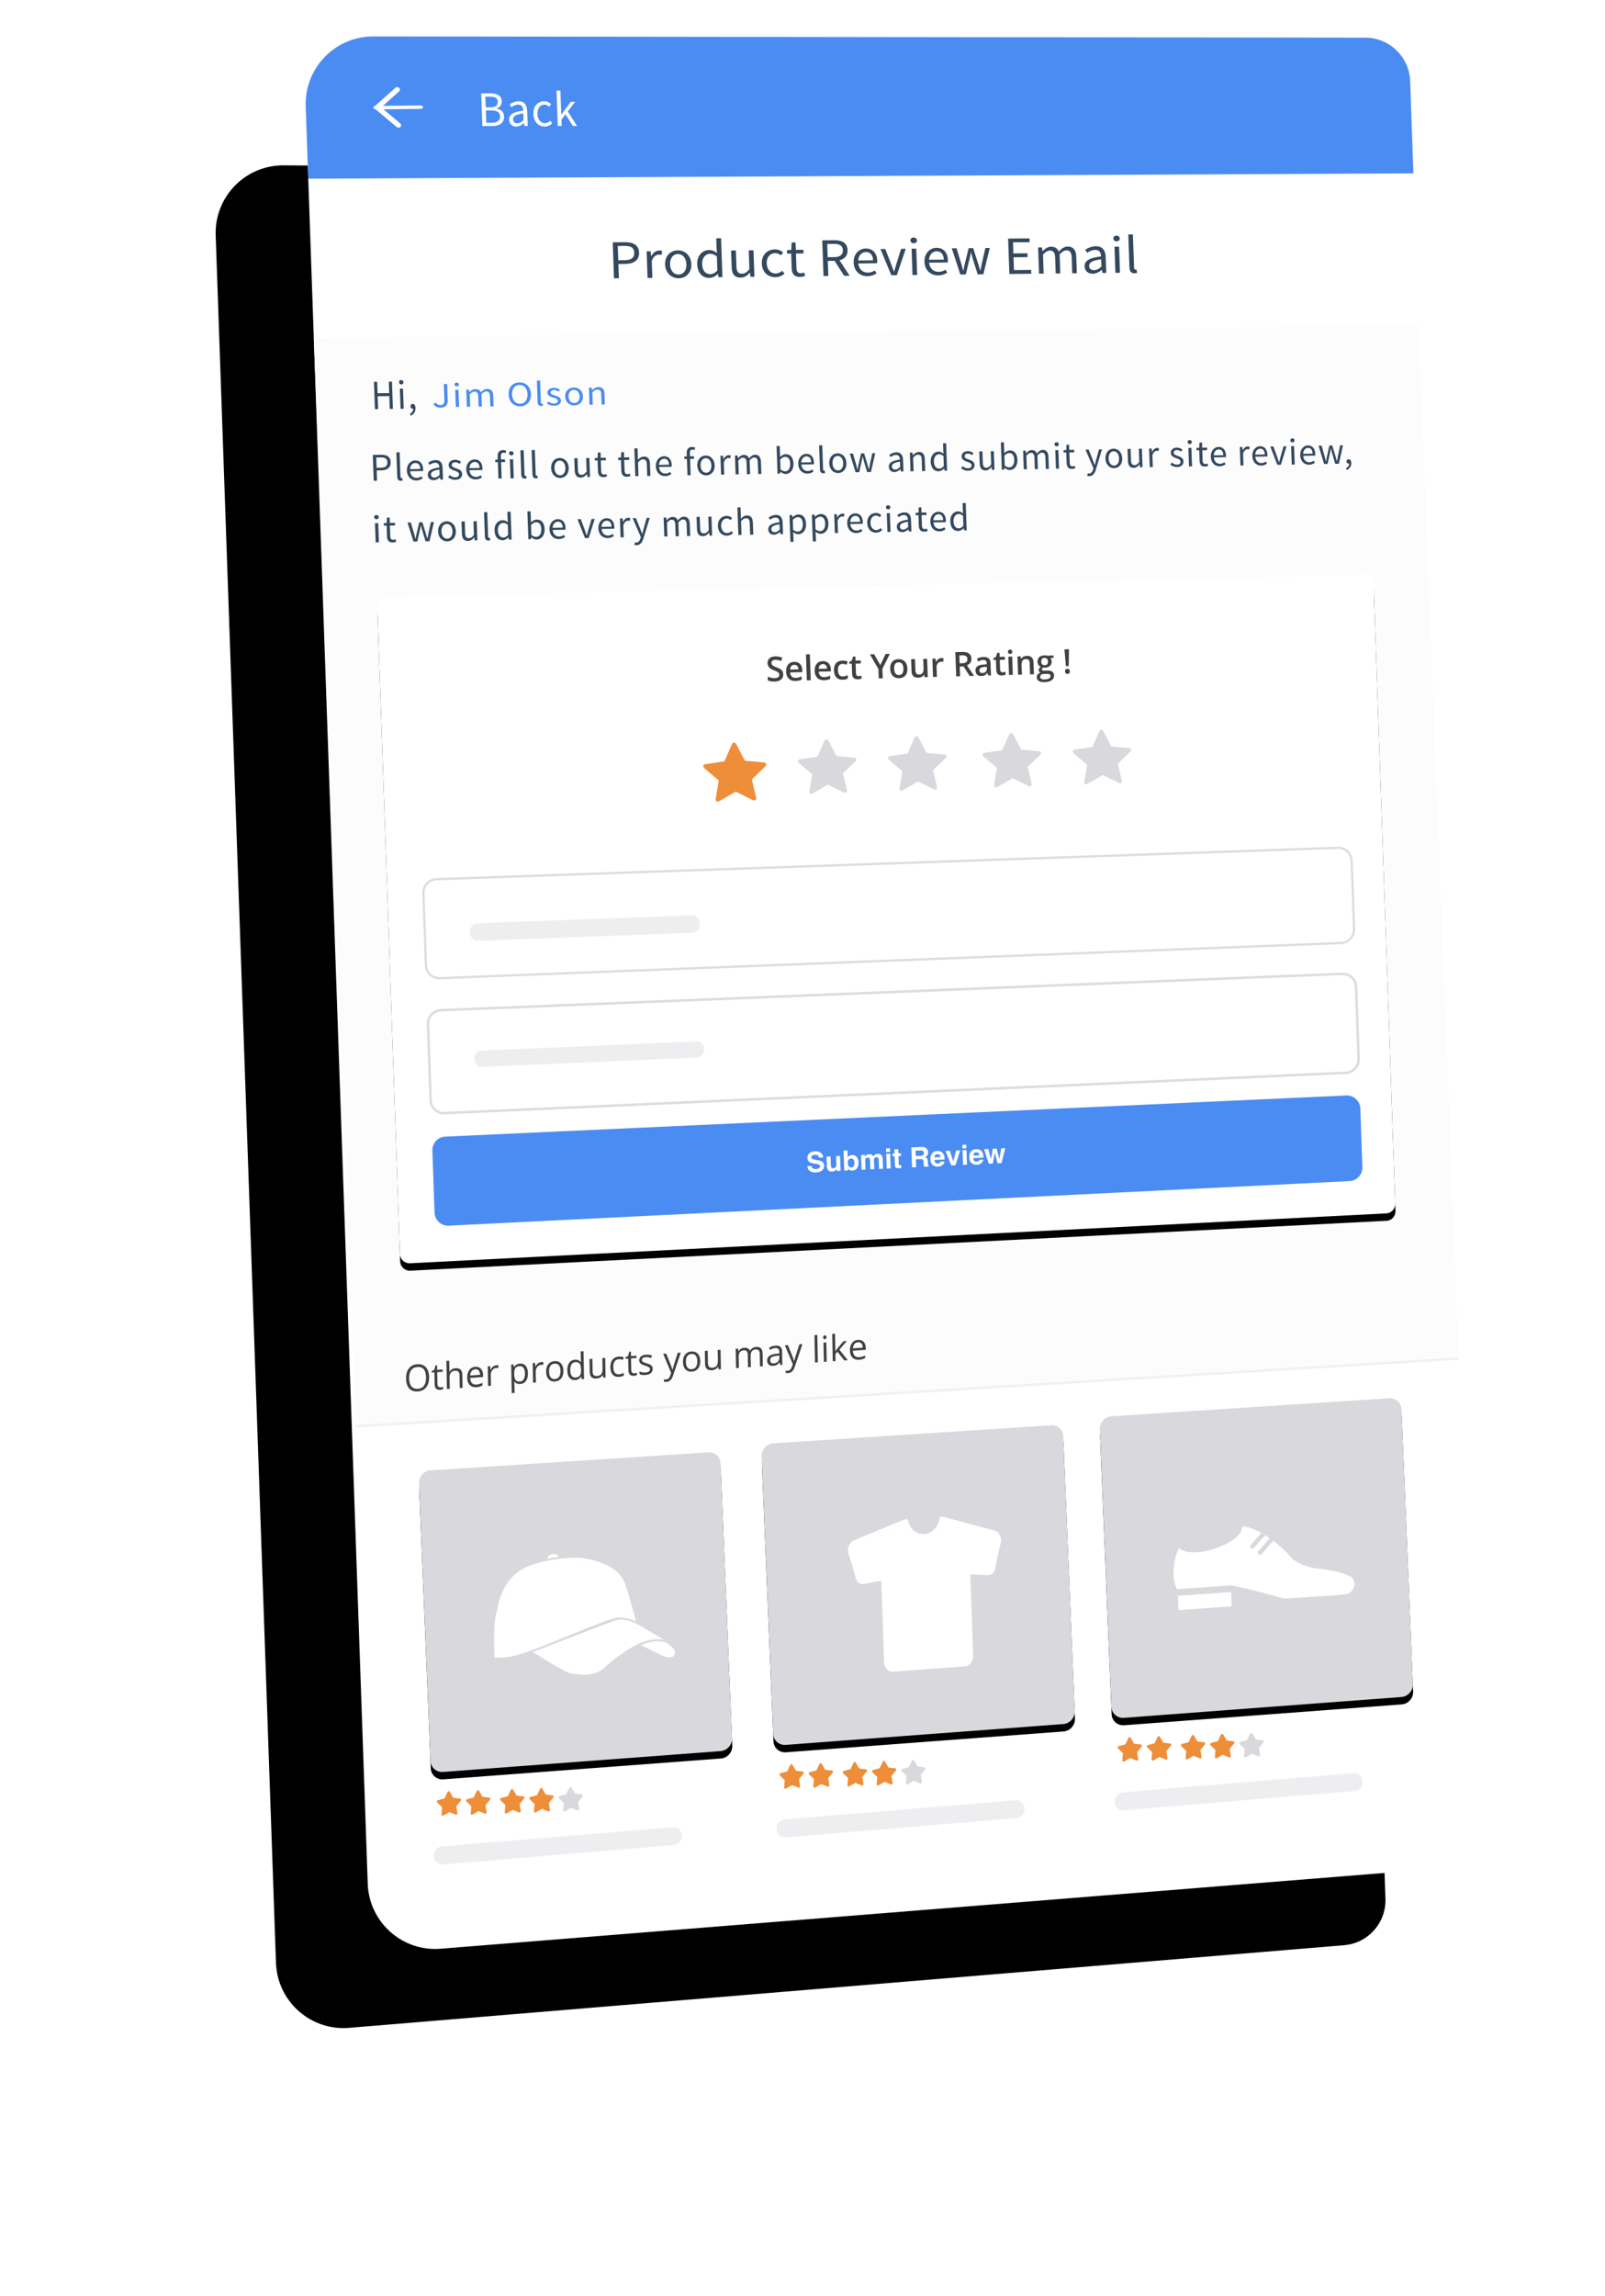 <svg xmlns="http://www.w3.org/2000/svg" xmlns:xlink="http://www.w3.org/1999/xlink" width="433" height="619" version="1.1" viewBox="0 0 433 619"><defs><filter id="filter-2" width="185.4%" height="150.8%" x="-42.7%" y="-28.2%" filterUnits="objectBoundingBox"><feOffset dx="0" dy="0" in="SourceAlpha" result="shadowOffsetOuter1"/><feGaussianBlur in="shadowOffsetOuter1" result="shadowBlurOuter1" stdDeviation="30"/><feColorMatrix in="shadowBlurOuter1" result="shadowMatrixOuter1" type="matrix" values="0 0 0 0 0.047 0 0 0 0 0.122 0 0 0 0 0.192 0 0 0 0.18 0"/><feOffset dx="0" dy="-14" in="SourceAlpha" result="shadowOffsetOuter2"/><feGaussianBlur in="shadowOffsetOuter2" result="shadowBlurOuter2" stdDeviation="19"/><feColorMatrix in="shadowBlurOuter2" result="shadowMatrixOuter2" type="matrix" values="0 0 0 0 0.204 0 0 0 0 0.286 0 0 0 0 0.369 0 0 0 0.064 0"/><feMerge><feMergeNode in="shadowMatrixOuter1"/><feMergeNode in="shadowMatrixOuter2"/></feMerge></filter><filter id="filter-4" width="117.1%" height="116.7%" x="-8.5%" y="-6%" filterUnits="objectBoundingBox"><feOffset dx="0" dy="2" in="SourceAlpha" result="shadowOffsetOuter1"/><feGaussianBlur in="shadowOffsetOuter1" result="shadowBlurOuter1" stdDeviation="2"/><feColorMatrix in="shadowBlurOuter1" type="matrix" values="0 0 0 0 0.192 0 0 0 0 0.19 0 0 0 0 0.27 0 0 0 0.086 0"/></filter><filter id="filter-6" width="117.1%" height="116.7%" x="-8.5%" y="-6%" filterUnits="objectBoundingBox"><feOffset dx="0" dy="2" in="SourceAlpha" result="shadowOffsetOuter1"/><feGaussianBlur in="shadowOffsetOuter1" result="shadowBlurOuter1" stdDeviation="2"/><feColorMatrix in="shadowBlurOuter1" type="matrix" values="0 0 0 0 0.192 0 0 0 0 0.19 0 0 0 0 0.27 0 0 0 0.086 0"/></filter><filter id="filter-8" width="117.1%" height="116.7%" x="-8.5%" y="-6%" filterUnits="objectBoundingBox"><feOffset dx="0" dy="2" in="SourceAlpha" result="shadowOffsetOuter1"/><feGaussianBlur in="shadowOffsetOuter1" result="shadowBlurOuter1" stdDeviation="2"/><feColorMatrix in="shadowBlurOuter1" type="matrix" values="0 0 0 0 0.192 0 0 0 0 0.19 0 0 0 0 0.27 0 0 0 0.086 0"/></filter><filter id="filter-10" width="105.2%" height="107.8%" x="-2.6%" y="-2.8%" filterUnits="objectBoundingBox"><feOffset dx="0" dy="2" in="SourceAlpha" result="shadowOffsetOuter1"/><feGaussianBlur in="shadowOffsetOuter1" result="shadowBlurOuter1" stdDeviation="2"/><feColorMatrix in="shadowBlurOuter1" type="matrix" values="0 0 0 0 0.192 0 0 0 0 0.19 0 0 0 0 0.27 0 0 0 0.086 0"/></filter><path id="path-1" d="M27.701 54.85 296.81 66.046c6.509.27 11.645 5.626 11.645 12.14v454.078c0 6.484-5.091 11.826-11.568 12.136l-269.07 12.904c-10.053.482-18.594-7.277-19.076-17.331-.014-.29-.021-.582-.021-.873V73.06c0-10.066 8.16-18.226 18.225-18.226.253 0 .505.006.757.016Z"/><path id="path-3" d="M79.033.78a3.09 3.09 0 0 1 3.196 3.113l.487 74.155c0 1.772-1.431 3.266-3.197 3.337L4.487 84.39c-1.806.072-3.27-1.323-3.27-3.115L.73 6.353c0-1.793 1.465-3.291 3.271-3.345L79.033.78Z"/><path id="path-5" d="M79.033.78a3.09 3.09 0 0 1 3.196 3.113l.487 74.155c0 1.772-1.431 3.266-3.197 3.337L4.487 84.39c-1.806.072-3.27-1.323-3.27-3.115L.73 6.353c0-1.793 1.465-3.291 3.271-3.345L79.033.78Z"/><path id="path-7" d="M79.033.78a3.09 3.09 0 0 1 3.196 3.113l.487 74.155c0 1.772-1.431 3.266-3.197 3.337L4.487 84.39c-1.806.072-3.27-1.323-3.27-3.115L.73 6.353c0-1.793 1.465-3.291 3.271-3.345L79.033.78Z"/><path id="path-9" d="m17.277 151.83 263.685 3.228c1.36.016 2.46 1.168 2.46 2.572v167.13c0 1.404-1.1 2.56-2.46 2.582l-263.685 4.255a2.616 2.616 0 0 1-2.68-2.61V154.451c0-1.466 1.2-2.64 2.68-2.621"/></defs><g id="Product-Review-Page" fill="none" fill-rule="evenodd" stroke="none" stroke-width="1"><g id="kudobuzz-social-review--list-3" transform="translate(-143 -1472)"><g id="Group-24" transform="translate(201 1471)"><g id="Fill-94" fill="#000" fill-opacity="1" transform="rotate(-2 158.587 306.14)"><use xlink:href="#path-1" filter="url(#filter-2)"/></g><g id="Group-23" transform="rotate(-2 321.176 -676.826)"><path id="Fill-65" fill="#FFF" d="m18.884.683 267.424 9.669c6.536.236 11.711 5.602 11.711 12.142V492.35c0 6.497-5.11 11.844-11.6 12.138l-267.37 12.088c-10.056.455-18.576-7.328-19.03-17.383A18.225 18.225 0 0 1 0 498.37V18.896C0 8.83 8.16.67 18.225.67c.22 0 .44.004.659.012Z"/><path id="Fill-67" fill="#4A8CF2" d="m18.884.683 267.424 9.67c6.536.236 11.711 5.602 11.711 12.142V47.37L0 38.395v-19.5C0 8.832 8.16.672 18.225.672c.22 0 .44.004.659.012Z"/><path id="Fill-69" fill="#FFF" d="M67.776 26.547v-9.542l1.044.037V23.5l.039.002 2.669-3.338 1.173.041-2.1 2.54 2.383 3.977-1.16-.04-1.83-3.195-1.174 1.38v1.716l-1.044-.036Zm-6.462-3.464c0-2.187 1.409-3.385 3.024-3.33.826.03 1.407.411 1.833.842l-.529.692c-.374-.348-.762-.603-1.265-.62-1.137-.04-1.964.95-1.964 2.453 0 1.489.787 2.522 1.938 2.56.594.02 1.097-.27 1.472-.607l.477.741c-.568.503-1.291.801-2.04.776-1.666-.057-2.946-1.348-2.946-3.507Zm-5.53 1.287c0 .739.48 1.064 1.1 1.085.609.02 1.114-.271 1.722-.815v-1.81c-2.11.195-2.822.708-2.822 1.54Zm-1.05.045c0-1.424 1.192-2.094 3.872-2.31 0-.833-.272-1.648-1.294-1.683-.738-.026-1.386.3-1.877.633l-.428-.78c.582-.37 1.463-.795 2.473-.76 1.541.054 2.187 1.136 2.187 2.76v4l-.88-.031-.09-.781-.026-.002c-.608.49-1.307.896-2.085.87-1.061-.036-1.851-.747-1.851-1.916Zm-6.204.596 1.48.05c1.453.05 2.31-.473 2.31-1.668 0-1.088-.818-1.614-2.31-1.665l-1.48-.05v3.333Zm0-4.167 1.26.043c1.44.05 2.049-.467 2.049-1.447 0-.954-.687-1.381-1.998-1.428l-1.31-.046v2.878Zm-1.09 5.017v-8.82l2.53.089c1.727.06 2.932.707 2.932 2.252 0 .874-.479 1.636-1.49 1.87v.054c1.245.245 1.97.968 1.97 2.177 0 1.732-1.323 2.534-3.216 2.47l-2.726-.092Z"/><path id="Fill-71" fill="#FFF" d="M30.992 19.73c.35.008.635.22.635.475 0 .254-.284.452-.635.444l-12.11-.293c-.35-.009-.636-.222-.636-.476 0-.255.285-.454.637-.445l12.11.294Z"/><path id="Fill-73" fill="#FFF" d="m20.35 19.89 4.97 4.49c.29.261.3.68.025.937-.276.257-.734.253-1.023-.008l-6.076-5.488 6.078-5.079a.77.77 0 0 1 1.021.058c.276.274.263.693-.027.935L20.35 19.89Z"/><g id="Group-22" transform="translate(16.868 384.573)"><g id="Fill-77"><use xlink:href="#path-3" fill="#000" fill-opacity="1" filter="url(#filter-4)"/><use xlink:href="#path-3" fill="#D9D9DD" fill-rule="evenodd"/></g><path id="Fill-79" fill="#FFF" d="M34.59 28.014s.038-.84.711-1.093c.517-.192.692-.21 1.346-.194.656.015 1.048.859 1.048.859s-1.101.057-1.607.074c-.506.015-1.497.354-1.497.354m23.354 17.703s-1.902-1.342-5.067-1.23c-3.166.112-23.125 8.598-28.98 9.447-2.465.357-4.418.161-4.418.161s-.228-9.216.96-12.32c.425-1.112 1.116-7.674 7-11.117 3.622-2.119 12.438-3.312 16.767-2.55 4.32.764 9.79 2.832 11.137 7.321 1.353 4.49 2.601 10.288 2.601 10.288m1.1 6.327s2.792-.98 4.444-.878c2.07.127 2.89.829 2.89.829s1.608 1.384 1.675 1.816c.065.433.261 1.4-.624 1.7-.886.301-1.508.155-2.462-.278-.953-.435-5.922-3.19-5.922-3.19m-29.201.857s19.632-6.82 22.44-7.684c2.805-.867 6.021 1.228 6.021 1.228s9.428 5.937 7.524 4.765c-1.903-1.173-5.257-.28-6.931.285-1.677.563-6.835 3.504-9.683 6.135-2.85 2.633-7.316 1.916-9.427 1.36-2.11-.554-9.944-6.089-9.944-6.089"/><path id="Fill-81" fill="#EE8E39" d="M3.979 96.2a.324.324 0 0 1-.243-.118.358.358 0 0 1-.077-.267l.238-1.907-1.273-1.34a.353.353 0 0 1-.076-.35.364.364 0 0 1 .263-.248l1.818-.42.892-1.715a.36.36 0 0 1 .3-.194.327.327 0 0 1 .299.17l.887 1.645 1.82.278c.122.02.222.108.26.23a.37.37 0 0 1-.077.353l-1.268 1.435.237 1.89a.374.374 0 0 1-.138.338.34.34 0 0 1-.348.048l-1.673-.753-1.673.886a.35.35 0 0 1-.168.039"/><path id="Fill-83" fill="#EE8E39" d="M11.866 96.2a.322.322 0 0 1-.243-.12.356.356 0 0 1-.076-.265l.237-1.907-1.272-1.34a.349.349 0 0 1-.076-.35.366.366 0 0 1 .262-.249l1.818-.42.892-1.715a.357.357 0 0 1 .3-.193.326.326 0 0 1 .3.17l.886 1.644 1.82.279c.123.02.222.107.26.228a.371.371 0 0 1-.078.354l-1.266 1.436.237 1.89a.376.376 0 0 1-.139.337.339.339 0 0 1-.348.049l-1.673-.754-1.673.887a.352.352 0 0 1-.168.039"/><path id="Fill-85" fill="#EE8E39" d="M21.068 96.2a.325.325 0 0 1-.243-.119.354.354 0 0 1-.076-.267l.237-1.905-1.273-1.34a.354.354 0 0 1-.076-.35c.039-.125.14-.22.262-.248l1.818-.421.892-1.715a.36.36 0 0 1 .3-.194.33.33 0 0 1 .3.171l.886 1.644 1.82.278a.33.33 0 0 1 .26.23c.04.12.009.256-.077.353l-1.267 1.436.237 1.89a.372.372 0 0 1-.137.337.338.338 0 0 1-.348.048l-1.673-.753-1.674.886a.35.35 0 0 1-.168.039"/><path id="Fill-87" fill="#EE8E39" d="M28.954 96.2a.323.323 0 0 1-.243-.119.35.35 0 0 1-.075-.266l.237-1.906-1.273-1.34a.352.352 0 0 1-.076-.35.363.363 0 0 1 .262-.248l1.819-.421.891-1.715a.36.36 0 0 1 .3-.194.327.327 0 0 1 .3.171l.886 1.645 1.82.277c.123.02.223.109.261.23a.37.37 0 0 1-.078.353l-1.268 1.435.238 1.891a.375.375 0 0 1-.138.338.342.342 0 0 1-.348.047l-1.673-.753-1.673.886a.35.35 0 0 1-.169.039"/><path id="Fill-89" fill="#D9D9DD" d="M36.841 96.2a.324.324 0 0 1-.242-.118.354.354 0 0 1-.077-.268l.238-1.906-1.273-1.34a.357.357 0 0 1-.077-.35c.04-.125.14-.22.263-.248l1.818-.421.892-1.714a.358.358 0 0 1 .3-.194c.124-.005.24.06.299.17l.887 1.646 1.82.277a.33.33 0 0 1 .26.23.37.37 0 0 1-.077.353l-1.267 1.436.237 1.89a.374.374 0 0 1-.139.337.34.34 0 0 1-.347.049l-1.673-.754-1.673.886h-.001a.357.357 0 0 1-.168.039"/><path id="Fill-91" fill="#EEEEF0" d="m66.106 106.263-62.698 3.052c-1.21.06-2.192-.981-2.192-2.322 0-1.342.982-2.477 2.192-2.536l62.698-3.008c1.188-.055 2.15.975 2.15 2.304 0 1.328-.962 2.452-2.15 2.51"/></g><g id="Group-22" transform="translate(109.513 380.511)"><g id="Fill-77"><use xlink:href="#path-5" fill="#000" fill-opacity="1" filter="url(#filter-6)"/><use xlink:href="#path-5" fill="#D9D9DD" fill-rule="evenodd"/></g><path id="Fill-97" fill="#FFF" d="m48.87 24.38-.68.024-.11.52c-.475 2.271-2.217 3.91-4.237 3.984-2.014.066-3.76-1.454-4.24-3.693l-.108-.516-.772.028-.088.032c-.548.204-13.448 5.015-14.04 5.244l-.033.013c-.489.224-.956.793-1.221 1.481-.296.768-.306 1.575-.037 2.268l-.017-.05c.606 2.024 1.363 5.132 1.649 6.304l.121.492c.22.84 1.137 1.388 2.087 1.246 0 0 3.217-.48 4.644-.69v21.999c0 1.31.844 2.669 2.409 2.608l19.272-.76c1.556-.06 2.394-1.482 2.394-2.788v-21.93l4.61.352c.941.073 1.85-.539 2.066-1.39l.122-.501c.283-1.186 1.034-4.333 1.632-6.386l-.016.052a3.13 3.13 0 0 0-.04-2.253c-.262-.667-.724-1.203-1.208-1.39l-.016-.006-.015-.004c-.585-.188-13.405-4.1-13.951-4.266l-.087-.026-.09.002Z"/><path id="Fill-81" fill="#EE8E39" d="M3.979 96.2a.324.324 0 0 1-.243-.118.358.358 0 0 1-.077-.267l.238-1.907-1.273-1.34a.353.353 0 0 1-.076-.35.364.364 0 0 1 .263-.248l1.818-.42.892-1.715a.36.36 0 0 1 .3-.194.327.327 0 0 1 .299.17l.887 1.645 1.82.278c.122.02.222.108.26.23a.37.37 0 0 1-.077.353l-1.268 1.435.237 1.89a.374.374 0 0 1-.138.338.34.34 0 0 1-.348.048l-1.673-.753-1.673.886a.35.35 0 0 1-.168.039"/><path id="Fill-83" fill="#EE8E39" d="M11.866 96.2a.322.322 0 0 1-.243-.12.356.356 0 0 1-.076-.265l.237-1.907-1.272-1.34a.349.349 0 0 1-.076-.35.366.366 0 0 1 .262-.249l1.818-.42.892-1.715a.357.357 0 0 1 .3-.193.326.326 0 0 1 .3.17l.886 1.644 1.82.279c.123.02.222.107.26.228a.371.371 0 0 1-.078.354l-1.266 1.436.237 1.89a.376.376 0 0 1-.139.337.339.339 0 0 1-.348.049l-1.673-.754-1.673.887a.352.352 0 0 1-.168.039"/><path id="Fill-85" fill="#EE8E39" d="M21.068 96.2a.325.325 0 0 1-.243-.119.354.354 0 0 1-.076-.267l.237-1.905-1.273-1.34a.354.354 0 0 1-.076-.35c.039-.125.14-.22.262-.248l1.818-.421.892-1.715a.36.36 0 0 1 .3-.194.33.33 0 0 1 .3.171l.886 1.644 1.82.278a.33.33 0 0 1 .26.23c.04.12.009.256-.077.353l-1.267 1.436.237 1.89a.372.372 0 0 1-.137.337.338.338 0 0 1-.348.048l-1.673-.753-1.674.886a.35.35 0 0 1-.168.039"/><path id="Fill-87" fill="#EE8E39" d="M28.954 96.2a.323.323 0 0 1-.243-.119.35.35 0 0 1-.075-.266l.237-1.906-1.273-1.34a.352.352 0 0 1-.076-.35.363.363 0 0 1 .262-.248l1.819-.421.891-1.715a.36.36 0 0 1 .3-.194.327.327 0 0 1 .3.171l.886 1.645 1.82.277c.123.02.223.109.261.23a.37.37 0 0 1-.078.353l-1.268 1.435.238 1.891a.375.375 0 0 1-.138.338.342.342 0 0 1-.348.047l-1.673-.753-1.673.886a.35.35 0 0 1-.169.039"/><path id="Fill-89" fill="#D9D9DD" d="M36.841 96.2a.324.324 0 0 1-.242-.118.354.354 0 0 1-.077-.268l.238-1.906-1.273-1.34a.357.357 0 0 1-.077-.35c.04-.125.14-.22.263-.248l1.818-.421.892-1.714a.358.358 0 0 1 .3-.194c.124-.005.24.06.299.17l.887 1.646 1.82.277a.33.33 0 0 1 .26.23.37.37 0 0 1-.077.353l-1.267 1.436.237 1.89a.374.374 0 0 1-.139.337.34.34 0 0 1-.347.049l-1.673-.754-1.673.886h-.001a.357.357 0 0 1-.168.039"/><path id="Fill-91" fill="#EEEEF0" d="m66.106 106.263-62.698 3.052c-1.21.06-2.192-.981-2.192-2.322 0-1.342.982-2.477 2.192-2.536l62.698-3.008c1.188-.055 2.15.975 2.15 2.304 0 1.328-.962 2.452-2.15 2.51"/></g><g id="Group-22" transform="translate(200.943 376.407)"><g id="Fill-77"><use xlink:href="#path-7" fill="#000" fill-opacity="1" filter="url(#filter-8)"/><use xlink:href="#path-7" fill="#D9D9DD" fill-rule="evenodd"/></g><path id="Fill-195" fill="#FFF" d="m34.584 51.495-14.273.51c-.034.005-.066.01-.1.011v3.854l14.373-.521v-3.857.003Zm3.96-17.489a.956.956 0 0 0-.313.058c-.117.051-.114.022-.133.234-.104 1.246-1.152 2.253-2.525 3.149-1.376.895-3.168 1.668-5.05 2.217-1.883.546-3.858.864-5.605.799-1.558-.057-2.972-.413-3.924-1.287a4.147 4.147 0 0 0-.44.751c-.362.76-.733 1.893-.984 3.153-.476 2.397-.499 5.272.472 7.144l14.492-.514v.003c.022 0 .047.002.069.004a.583.583 0 0 1 .247.007S40.958 51.202 48 53.54c.843.28 1.751.22 2.577.188 4.628-.167 9.168-.215 12.123-.375 1.04-.06 1.921-.094 2.594-.169.67-.076 1.116-.223 1.248-.328l.003-.003c.683-.53 1.093-1.112 1.265-1.72.172-.605.124-1.26-.23-2.001v.003c-.17-.36-.276-.448-.501-.581-.227-.132-.608-.271-1.126-.556l-.004.001c-2.08-1.147-6.448-1.853-8.981-2.207-.022-.003-.04-.008-.056-.011a16.332 16.332 0 0 1-3.303-1.221c-1.16-.578-2.252-1.287-2.874-2.223-.3-.447-1.512-1.802-3.316-3.424a22.726 22.726 0 0 0-.98-.836l-.004-.003c0 .003-.003.003-.003.003l-3.263 3.47a.616.616 0 0 1-.42.2.594.594 0 0 1-.425-.159.593.593 0 0 1-.176-.421c0-.16.063-.316.173-.432l3.181-3.381c-.4-.296-.807-.584-1.214-.854l-3.117 3.305h.003a.623.623 0 0 1-.42.2.572.572 0 0 1-.6-.577.609.609 0 0 1 .173-.435l2.95-3.131c-.219-.134-.439-.261-.656-.381-1.375-.77-2.673-1.294-3.532-1.434a2.49 2.49 0 0 0-.548-.034l.003-.008Z"/><path id="Fill-81" fill="#EE8E39" d="M3.979 96.2a.324.324 0 0 1-.243-.118.358.358 0 0 1-.077-.267l.238-1.907-1.273-1.34a.353.353 0 0 1-.076-.35.364.364 0 0 1 .263-.248l1.818-.42.892-1.715a.36.36 0 0 1 .3-.194.327.327 0 0 1 .299.17l.887 1.645 1.82.278c.122.02.222.108.26.23a.37.37 0 0 1-.077.353l-1.268 1.435.237 1.89a.374.374 0 0 1-.138.338.34.34 0 0 1-.348.048l-1.673-.753-1.673.886a.35.35 0 0 1-.168.039"/><path id="Fill-83" fill="#EE8E39" d="M11.866 96.2a.322.322 0 0 1-.243-.12.356.356 0 0 1-.076-.265l.237-1.907-1.272-1.34a.349.349 0 0 1-.076-.35.366.366 0 0 1 .262-.249l1.818-.42.892-1.715a.357.357 0 0 1 .3-.193.326.326 0 0 1 .3.17l.886 1.644 1.82.279c.123.02.222.107.26.228a.371.371 0 0 1-.078.354l-1.266 1.436.237 1.89a.376.376 0 0 1-.139.337.339.339 0 0 1-.348.049l-1.673-.754-1.673.887a.352.352 0 0 1-.168.039"/><path id="Fill-85" fill="#EE8E39" d="M21.068 96.2a.325.325 0 0 1-.243-.119.354.354 0 0 1-.076-.267l.237-1.905-1.273-1.34a.354.354 0 0 1-.076-.35c.039-.125.14-.22.262-.248l1.818-.421.892-1.715a.36.36 0 0 1 .3-.194.33.33 0 0 1 .3.171l.886 1.644 1.82.278a.33.33 0 0 1 .26.23c.04.12.009.256-.077.353l-1.267 1.436.237 1.89a.372.372 0 0 1-.137.337.338.338 0 0 1-.348.048l-1.673-.753-1.674.886a.35.35 0 0 1-.168.039"/><path id="Fill-87" fill="#EE8E39" d="M28.954 96.2a.323.323 0 0 1-.243-.119.35.35 0 0 1-.075-.266l.237-1.906-1.273-1.34a.352.352 0 0 1-.076-.35.363.363 0 0 1 .262-.248l1.819-.421.891-1.715a.36.36 0 0 1 .3-.194.327.327 0 0 1 .3.171l.886 1.645 1.82.277c.123.02.223.109.261.23a.37.37 0 0 1-.078.353l-1.268 1.435.238 1.891a.375.375 0 0 1-.138.338.342.342 0 0 1-.348.047l-1.673-.753-1.673.886a.35.35 0 0 1-.169.039"/><path id="Fill-89" fill="#D9D9DD" d="M36.841 96.2a.324.324 0 0 1-.242-.118.354.354 0 0 1-.077-.268l.238-1.906-1.273-1.34a.357.357 0 0 1-.077-.35c.04-.125.14-.22.263-.248l1.818-.421.892-1.714a.358.358 0 0 1 .3-.194c.124-.005.24.06.299.17l.887 1.646 1.82.277a.33.33 0 0 1 .26.23.37.37 0 0 1-.077.353l-1.267 1.436.237 1.89a.374.374 0 0 1-.139.337.34.34 0 0 1-.347.049l-1.673-.754-1.673.886h-.001a.357.357 0 0 1-.168.039"/><path id="Fill-91" fill="#EEEEF0" d="m66.106 106.263-62.698 3.052c-1.21.06-2.192-.981-2.192-2.322 0-1.342.982-2.477 2.192-2.536l62.698-3.008c1.188-.055 2.15.975 2.15 2.304 0 1.328-.962 2.452-2.15 2.51"/></g><path id="Fill-127" fill="#FCFCFC" d="m0 81.381 298.02 6.975 1.068 277.3c0 .706-.55 1.294-1.22 1.313L2.413 375.123a1.293 1.293 0 0 1-1.343-1.304L0 81.38Z"/><path id="Fill-131" fill="#F0F0F0" d="m1.061 374.714 298.02-7.873v.304a.312.312 0 0 1-.305.312L1.398 375.343a.321.321 0 0 1-.337-.31v-.32Z"/><g id="Fill-133"><use xlink:href="#path-9" fill="#000" fill-opacity="1" filter="url(#filter-10)"/><use xlink:href="#path-9" fill="#FFF" fill-rule="evenodd"/></g><path id="Fill-135" fill="#4A8CF2" d="m27.934 297.8 243.29-2.602a3.645 3.645 0 0 1 3.684 3.645v15.811c0 1.993-1.6 3.616-3.592 3.645l-243.29 3.528a3.645 3.645 0 0 1-3.698-3.645v-16.737a3.645 3.645 0 0 1 3.606-3.645Z"/><path id="Fill-137" fill="#FFF" d="m175.427 306.224 1.06-.014.61 2.855.625-2.869 1.09-.013-1.16 3.986-1.075.014-.629-2.886-.635 2.903-1.087.013-1.126-3.961 1.126-.013.624 2.843.577-2.858Zm-3.594.123c.266.12.487.314.66.58.158.234.26.506.306.816.027.183.038.445.034.788l-2.745.035c.014.398.14.677.379.834.145.098.319.145.522.143a.761.761 0 0 0 .526-.189.892.892 0 0 0 .196-.276l1.07-.014c-.027.236-.152.477-.372.723-.343.392-.824.591-1.441.599-.51.007-.96-.15-1.35-.471-.391-.321-.586-.85-.586-1.585 0-.688.176-1.218.527-1.59.353-.371.81-.561 1.372-.568.333-.003.634.055.902.175Zm-1.466.915c-.135.154-.218.359-.253.617l1.63-.02c-.017-.275-.101-.482-.253-.622a.775.775 0 0 0-.56-.207c-.243.003-.431.08-.564.232Zm-3.1-.94 1.065-.012v3.979l-1.065.013v-3.98Zm1.065-.487-1.065.013v-.96l1.065-.013v.96Zm-2.8.509 1.128-.014-1.448 3.998-1.11.014-1.443-3.963 1.18-.014.839 2.926.854-2.947Zm-4.19.13c.269.121.49.316.664.58.158.235.26.508.307.82.027.181.038.445.033.788l-2.753.034c.015.4.141.678.38.837.144.098.32.146.525.143a.764.764 0 0 0 .527-.19.883.883 0 0 0 .196-.276l1.073-.014c-.027.237-.15.478-.372.725-.345.391-.827.592-1.448.599a2.026 2.026 0 0 1-1.354-.472c-.392-.322-.587-.851-.587-1.587 0-.69.176-1.22.53-1.594.353-.372.81-.56 1.374-.568a2.11 2.11 0 0 1 .905.176Zm-1.47.918c-.135.152-.22.358-.254.617l1.636-.02c-.017-.276-.102-.483-.253-.624a.78.78 0 0 0-.564-.207c-.243.004-.432.081-.566.234Zm-2.823-2.211c.205.083.38.206.523.37a1.466 1.466 0 0 1 .384 1.016c0 .256-.065.508-.196.757-.13.25-.345.427-.647.533.252.097.43.237.534.42.106.183.158.463.158.84v.362c0 .246.01.413.029.501.03.139.099.24.207.305v.135l-1.254.016a2.585 2.585 0 0 1-.12-.753l-.008-.5c-.005-.343-.069-.572-.19-.685-.122-.113-.351-.168-.686-.163l-1.176.015v2.114l-1.113.014v-5.393l2.673-.032c.382.003.676.045.882.128Zm-2.442.827v1.449l1.29-.016c.257-.003.449-.035.577-.095.227-.105.34-.309.34-.612 0-.326-.11-.545-.328-.654-.124-.061-.308-.09-.555-.088l-1.324.016Zm-6.272 1.324v-.744l.562-.006v-1.113l1.045-.013v1.113l.656-.008v.743l-.656.008v2.109c0 .163.02.265.064.305.042.04.17.058.384.056l.103-.003.105-.007v.78l-.5.024c-.498.024-.84-.058-1.023-.243-.118-.118-.178-.302-.178-.55v-2.458l-.562.007Zm-1.68-.76 1.072-.013v3.992l-1.072.015v-3.994Zm1.072-.488-1.072.012v-.964l1.072-.012v.964Zm-2.797.524a1.153 1.153 0 0 1 .702.864c.024.133.037.33.037.59l-.008 2.516-1.083.013v-2.542a.816.816 0 0 0-.075-.373c-.094-.184-.267-.275-.52-.273-.292.005-.493.126-.604.367a1.117 1.117 0 0 0-.086.46v2.378l-1.066.014v-2.38c0-.236-.024-.408-.074-.515-.09-.193-.264-.287-.523-.284-.303.005-.506.104-.61.297-.057.111-.086.275-.086.493v2.405l-1.074.014v-3.99l1.03-.012v.582c.132-.209.255-.358.372-.447.205-.16.472-.24.799-.245.309-.004.559.06.75.192.153.124.269.282.349.477.138-.237.31-.412.515-.523.218-.113.46-.17.728-.174.178-.002.354.03.527.096Zm-7.148 2.989c.152-.22.227-.507.227-.861a1.9 1.9 0 0 0-.111-.704c-.142-.35-.403-.523-.782-.519-.384.005-.648.181-.792.528-.075.184-.112.422-.112.713 0 .342.077.625.231.849.153.222.389.332.703.328a.743.743 0 0 0 .636-.334Zm.887-2.448c.301.376.452.864.452 1.462 0 .62-.148 1.138-.446 1.55-.298.412-.713.622-1.246.629-.335.003-.604-.06-.807-.189-.122-.076-.253-.211-.394-.405v.502l-1.04.014v-5.403l1.058-.012v1.922c.133-.187.281-.33.443-.43.19-.125.434-.19.728-.193.534-.006.95.178 1.252.553Zm-7.044-.394v2.412c0 .228.027.399.081.513.098.203.287.302.57.298.363-.004.611-.153.745-.443.07-.157.105-.365.105-.621v-2.178l1.076-.012v4l-1.032.013v-.565c-.009.013-.035.05-.074.111a.729.729 0 0 1-.142.163c-.166.15-.327.252-.482.308a1.672 1.672 0 0 1-.546.088c-.6.007-1.006-.2-1.215-.624-.117-.233-.175-.579-.175-1.037v-2.414l1.089-.012Zm-5.237 2.397c.034.247.103.43.205.552.186.22.506.328.959.323.27-.003.491-.036.66-.097.321-.116.482-.328.482-.634a.457.457 0 0 0-.239-.413c-.159-.093-.41-.175-.75-.244l-.583-.121c-.572-.12-.967-.254-1.186-.401-.372-.244-.557-.634-.557-1.166 0-.485.18-.89.538-1.215.358-.326.884-.493 1.58-.501.579-.006 1.073.138 1.482.437.41.297.624.734.644 1.309l-1.105.014c-.02-.326-.164-.555-.432-.69a1.453 1.453 0 0 0-.669-.128c-.296.003-.532.065-.708.185a.569.569 0 0 0-.266.496c0 .194.087.337.261.43.113.063.351.134.717.215l.948.213c.415.093.729.22.94.382.328.25.493.617.493 1.1 0 .494-.192.907-.577 1.24-.385.331-.926.501-1.629.51-.716.01-1.28-.145-1.69-.462-.411-.316-.616-.757-.616-1.32l1.098-.014Z"/><path id="Fill-139" fill="#FFF" stroke="#DDD" stroke-width=".607" d="m27.973 228.353 243.29.036a3.645 3.645 0 0 1 3.644 3.645v18.388a3.645 3.645 0 0 1-3.63 3.645l-243.289.993a3.645 3.645 0 0 1-3.66-3.645v-19.417a3.645 3.645 0 0 1 3.645-3.645Z"/><path id="Fill-143" fill="#EEEEF0" d="m96.54 245.194-58.02.164c-1.12.003-2.028-1.055-2.028-2.363 0-1.31.908-2.373 2.028-2.376l58.02-.12c1.099-.002 1.989 1.047 1.989 2.343s-.89 2.35-1.99 2.352"/><path id="Stroke-147" stroke="#DDD" stroke-width=".68" d="m27.953 263.701 243.29-1.318a3.645 3.645 0 0 1 3.665 3.645v19.418c0 1.999-1.61 3.625-3.61 3.645l-243.29 2.387a3.645 3.645 0 0 1-3.68-3.645v-20.487a3.645 3.645 0 0 1 3.625-3.645Z"/><path id="Fill-149" fill="#EEEEF0" d="m96.54 278.875-58.02.493c-1.12.01-2.028-.97-2.028-2.186 0-1.218.908-2.212 2.028-2.22l58.02-.453c1.099-.008 1.989.962 1.989 2.166 0 1.206-.89 2.19-1.99 2.2"/><path id="Fill-155" fill="#EE8E39" d="m109.488 207.578-4.422 2.364c-.716.384-1.169.052-1.01-.751l.96-4.786-3.69-3.355c-.606-.552-.44-1.075.377-1.168l5.021-.574 2.13-4.423c.35-.727.92-.72 1.268.007l2.127 4.443 5.006.622c.811.1.976.626.375 1.169l-3.675 3.317.955 4.785c.16.798-.29 1.132-1.007.743l-4.415-2.393Z"/><path id="Fill-161" fill="#D9D9DD" d="m134.424 206.56-4.106 2.182c-.666.355-1.086.047-.937-.693l.89-4.418-3.426-3.096c-.564-.51-.408-.993.349-1.08l4.664-.529 1.977-4.083c.325-.67.854-.665 1.178.007l1.974 4.101 4.649.574c.753.093.906.578.348 1.079l-3.413 3.062.888 4.418c.147.736-.27 1.044-.935.685l-4.1-2.209Z"/><path id="Fill-167" fill="#D9D9DD" d="m158.752 206.56-4.106 2.182c-.665.354-1.087.048-.937-.692l.89-4.419-3.425-3.097c-.565-.509-.41-.992.349-1.078l4.662-.53 1.978-4.082c.325-.672.854-.666 1.177.005l1.975 4.102 4.65.574c.752.093.905.578.347 1.079l-3.413 3.062.887 4.417c.149.737-.269 1.044-.934.687l-4.1-2.21Z"/><path id="Fill-173" fill="#D9D9DD" d="m184.296 206.56-4.106 2.182c-.665.355-1.086.047-.937-.693l.89-4.417-3.425-3.097c-.564-.51-.41-.992.35-1.079l4.663-.53 1.977-4.082c.325-.672.853-.666 1.177.006l1.975 4.1 4.649.574c.752.094.906.579.348 1.08l-3.413 3.062.887 4.417c.148.737-.268 1.044-.935.686l-4.1-2.209Z"/><path id="Fill-179" fill="#D9D9DD" d="m208.625 206.56-4.107 2.183c-.666.353-1.086.047-.937-.693l.891-4.418-3.427-3.097c-.562-.51-.408-.993.35-1.079l4.664-.53 1.977-4.083c.324-.67.854-.665 1.177.007l1.975 4.1 4.649.575c.752.093.906.578.348 1.078l-3.413 3.062.887 4.419c.148.736-.269 1.044-.934.685l-4.1-2.209Z"/><path id="Fill-181" fill="#414141" d="M199.41 178.283c0-.22.056-.386.17-.498.113-.114.275-.17.485-.167.207.001.365.062.475.18.111.12.167.285.167.496 0 .21-.056.377-.168.5-.112.12-.27.181-.474.18-.206-.002-.368-.063-.483-.183-.115-.12-.173-.29-.173-.508Zm1.04-1.409-.761-.007-.227-4.528 1.21.011-.222 4.524Zm-7.36-1.417c0 .309.078.547.234.714.157.168.38.254.672.255.595.006.893-.315.893-.962 0-.32-.074-.568-.221-.743-.147-.174-.371-.264-.672-.265-.297-.004-.523.08-.676.251-.153.17-.23.421-.23.75Zm-.442 4.091c0 .226.1.4.3.523.2.124.48.187.842.19.56.004.977-.074 1.252-.235.274-.16.412-.377.412-.646 0-.213-.075-.366-.226-.458-.15-.092-.429-.14-.838-.143l-.78-.006c-.294-.003-.528.066-.701.206a.692.692 0 0 0-.261.569Zm3.803-5.654v.574l-.827.149a1.524 1.524 0 0 1 .263.865c0 .507-.173.905-.517 1.193-.344.287-.818.428-1.422.423-.155 0-.294-.015-.42-.04-.222.138-.333.3-.333.488 0 .113.052.198.156.254.103.058.293.088.57.09l.846.007c.533.004.939.124 1.215.357.278.234.416.569.416 1.004 0 .558-.225.986-.677 1.285-.452.3-1.106.446-1.961.439-.66-.006-1.163-.129-1.51-.369s-.522-.58-.522-1.019c0-.302.094-.556.283-.761.188-.204.451-.346.79-.423a.788.788 0 0 1-.339-.29.735.735 0 0 1-.134-.418c0-.183.052-.338.153-.465a1.77 1.77 0 0 1 .456-.375 1.364 1.364 0 0 1-.61-.542 1.6 1.6 0 0 1-.236-.872c0-.534.167-.946.498-1.237.331-.29.803-.433 1.416-.428.137 0 .281.012.43.033.151.021.265.041.34.063l1.676.015Zm-5.466 4.875-1.033-.01v-3.027c0-.38-.075-.664-.225-.852-.151-.188-.39-.284-.718-.287-.435-.004-.754.123-.955.383-.202.26-.303.697-.303 1.311v2.455l-1.03-.008v-4.928l.807.008.144.646h.052c.146-.233.355-.411.623-.537.27-.125.567-.186.895-.183 1.163.01 1.743.617 1.743 1.819v3.21Zm-6.777-6.292c0-.187.05-.33.152-.43.1-.1.245-.15.431-.148.182.002.323.053.425.155.1.102.152.247.152.434a.57.57 0 0 1-.152.42c-.102.1-.243.15-.425.149-.186-.002-.33-.054-.431-.157a.577.577 0 0 1-.152-.423Zm1.093 6.244-1.032-.007v-4.93l1.032.01v4.927Zm-2.702-.78c.252.003.504-.036.755-.113v.788c-.114.05-.261.091-.442.124-.18.033-.366.048-.56.046-.978-.008-1.467-.535-1.467-1.581v-2.658l-.663-.007v-.463l.71-.377.353-1.04.637.006v1.097l1.384.012v.793l-1.384-.012v2.64c0 .252.063.44.187.56a.678.678 0 0 0 .49.185Zm-5.476-.002c.376.004.677-.1.904-.31.227-.21.34-.508.34-.892v-.428l-.624.021c-.487.014-.842.094-1.063.239-.222.145-.332.369-.332.672 0 .22.065.391.194.514.129.12.322.183.58.184Zm1.54.727-.207-.688h-.035c-.235.298-.47.501-.708.607-.238.107-.543.158-.916.156-.478-.005-.851-.139-1.12-.403-.269-.264-.403-.636-.403-1.114 0-.51.186-.891.559-1.147.372-.255.94-.392 1.704-.41l.84-.018v-.264c0-.315-.073-.552-.218-.709-.145-.157-.37-.238-.675-.24a2.277 2.277 0 0 0-.717.105c-.23.072-.45.158-.661.257l-.335-.753c.264-.137.553-.241.867-.311.315-.07.611-.103.89-.1.618.005 1.086.146 1.4.422.316.276.474.708.474 1.294v3.322l-.74-.006Zm-7.594-2.671v2.608l-1.054-.008v-6.53l1.82.016c.832.008 1.448.171 1.847.49.4.319.6.797.6 1.434 0 .813-.417 1.388-1.252 1.726l1.82 2.904-1.198-.01-1.543-2.62-1.04-.01Zm0-.884.732.006c.49.005.845-.084 1.066-.267.22-.183.33-.456.33-.819 0-.369-.119-.635-.356-.797-.239-.163-.597-.247-1.076-.252l-.696-.006v2.135Zm-4.823-1.58c.21 0 .382.018.516.049l-.1.978a1.934 1.934 0 0 0-.46-.058c-.415-.004-.751.13-1.01.403-.257.272-.385.627-.385 1.065v2.584l-1.039-.009v-4.945l.813.007.137.872.053.001c.162-.294.373-.525.634-.696.26-.17.542-.254.841-.252Zm-4.722 4.994-.145-.65-.053-.001c-.145.228-.35.407-.618.537a2.044 2.044 0 0 1-.913.189c-.594-.005-1.036-.158-1.329-.46-.291-.3-.438-.752-.438-1.359v-3.236l1.05.01v3.051c0 .38.077.664.23.855.153.19.394.288.721.29.437.004.758-.125.963-.387.204-.262.307-.703.307-1.324v-2.465l1.044.01v4.947l-.819-.007Zm-8.16-2.554c0 1.144.42 1.72 1.256 1.726.827.007 1.24-.561 1.24-1.705 0-1.13-.415-1.7-1.249-1.708-.438-.003-.754.14-.951.43-.196.292-.295.71-.295 1.257Zm3.569.031c0 .808-.205 1.438-.615 1.888-.412.45-.983.673-1.716.666a2.345 2.345 0 0 1-1.214-.323 2.093 2.093 0 0 1-.812-.907c-.19-.392-.284-.847-.284-1.364 0-.804.204-1.43.612-1.876.409-.448.983-.668 1.725-.662.709.007 1.27.243 1.683.708.414.464.62 1.088.62 1.87Zm-7.275-1.139 1.537-2.976 1.153.012-2.161 3.99v2.541l-1.065-.009v-2.505l-2.154-4.067 1.154.01 1.536 3.004Zm-5.944 2.751c.254.003.51-.036.764-.115v.795c-.114.05-.263.09-.445.124a3.089 3.089 0 0 1-.569.046c-.99-.008-1.485-.539-1.485-1.592v-2.674l-.672-.006v-.467l.72-.38.357-1.046.645.007v1.103l1.4.013v.798l-1.4-.013v2.657c0 .253.063.442.189.564a.69.69 0 0 0 .496.186Zm-4.306.817c-.746-.006-1.312-.23-1.7-.673-.388-.44-.581-1.072-.581-1.892 0-.836.202-1.476.607-1.921.407-.445.992-.665 1.758-.658.52.004.988.107 1.403.304l-.316.846c-.442-.177-.807-.267-1.095-.27-.853-.008-1.28.559-1.28 1.7 0 .556.108.976.32 1.256.212.283.523.425.933.429.467.003.907-.11 1.322-.34v.92a2.01 2.01 0 0 1-.598.233c-.213.047-.47.069-.773.066Zm-5.23-4.393c-.334-.002-.602.102-.802.312-.201.211-.32.52-.36.927l2.241.02c-.006-.41-.104-.722-.295-.935-.19-.213-.452-.321-.785-.324Zm.191 4.351c-.767-.006-1.368-.236-1.8-.691-.433-.455-.65-1.078-.65-1.868 0-.813.2-1.449.602-1.91.402-.46.954-.687 1.656-.681.651.006 1.166.21 1.544.611.378.402.566.952.566 1.65v.57L133 176.04c.015.482.144.854.389 1.116.243.261.587.393 1.03.397.292.002.563-.023.814-.076.252-.054.521-.143.81-.27v.858c-.256.121-.515.205-.777.254-.26.049-.56.073-.896.07Zm-3.6-.12-1.049-.009v-6.995l1.05.01v6.994Zm-4.301-4.3c-.334-.003-.601.102-.803.313-.2.211-.321.52-.36.928l2.246.02c-.007-.411-.104-.724-.296-.937-.19-.213-.453-.321-.787-.324Zm.193 4.356c-.77-.006-1.372-.237-1.805-.692-.435-.455-.651-1.079-.651-1.87 0-.814.2-1.45.603-1.912.403-.462.956-.69 1.66-.683.653.006 1.168.21 1.547.613.379.402.568.952.568 1.65v.572l-3.297-.029c.016.484.146.855.39 1.117.245.262.59.394 1.034.398a3.76 3.76 0 0 0 .815-.076c.252-.053.523-.144.812-.27v.859c-.256.12-.516.206-.779.254a4.718 4.718 0 0 1-.897.07Zm-3.26-1.903c0 .585-.21 1.042-.63 1.371-.423.33-1.003.492-1.744.486-.74-.006-1.347-.127-1.82-.362v-1.018c.3.144.617.258.954.342.336.084.648.126.938.129.425.004.737-.075.938-.235a.788.788 0 0 0 .303-.651.826.826 0 0 0-.278-.627c-.185-.173-.566-.38-1.147-.619-.596-.248-1.018-.529-1.263-.844-.245-.314-.368-.69-.368-1.129 0-.55.195-.98.583-1.29.388-.313.91-.465 1.563-.46.628.007 1.251.15 1.872.432l-.34.875c-.581-.252-1.1-.38-1.558-.384-.346-.003-.609.07-.788.22a.74.74 0 0 0-.27.598c0 .172.036.319.108.441.072.122.19.238.354.347.164.11.46.255.887.436.48.206.832.396 1.057.572.224.176.388.374.492.594.105.22.157.478.157.776Z"/><path id="Fill-183" fill="#34495E" d="M170.75 136.788c0 1.202.498 1.935 1.363 1.949.457.006.854-.216 1.26-.676v-2.633c-.416-.39-.793-.54-1.199-.546-.793-.013-1.423.755-1.423 1.906Zm-.864-.003c0-1.638 1.017-2.638 2.146-2.62.569.008.945.232 1.381.6l-.04-.86v-1.938l.843.013v7.378l-.692-.01-.07-.592h-.03c-.387.378-.916.702-1.495.693-1.239-.018-2.043-.984-2.043-2.664Zm-4.562-.452 2.647.04c0-1.027-.448-1.604-1.222-1.616-.692-.012-1.324.56-1.425 1.576Zm-.815.372c0-1.65 1.089-2.64 2.22-2.623 1.262.02 1.975.953 1.975 2.395 0 .176-.01.342-.031.466l-3.339-.05c.06 1.09.703 1.785 1.65 1.798.468.008.865-.142 1.231-.375l.296.565c-.428.273-.957.504-1.63.494-1.323-.02-2.372-1.02-2.372-2.67Zm-3.152.907v-2.793l-.735-.011v-.644l.776-.04.101-1.41.704.01v1.412l1.335.021v.696l-1.335-.02v2.802c0 .623.193.978.765.987.173.003.397-.067.56-.127l.163.647c-.275.09-.611.178-.918.173-1.06-.015-1.416-.706-1.416-1.703Zm-5.107.111c0 .572.378.817.868.823.48.007.878-.225 1.359-.655v-1.403c-1.665.184-2.227.59-2.227 1.235Zm-.828.05c0-1.101.94-1.638 3.055-1.845 0-.644-.215-1.271-1.022-1.283-.581-.009-1.092.253-1.481.517l-.336-.597c.46-.294 1.154-.637 1.95-.625 1.215.02 1.726.848 1.726 2.104v3.095l-.695-.01-.071-.603h-.02c-.48.387-1.032.712-1.645.702-.838-.012-1.46-.55-1.46-1.455Zm-2.588 1.272v-5.054l.838.013v5.053l-.838-.012Zm.429-6.087c-.328-.004-.583-.238-.583-.56 0-.333.255-.547.583-.542.327.005.583.228.583.56 0 .323-.256.547-.583.542Zm-5.785 3.49c0-1.697 1.116-2.647 2.396-2.627.655.01 1.115.298 1.453.626l-.42.544c-.295-.264-.603-.456-1.002-.463-.901-.013-1.557.767-1.557 1.933 0 1.155.625 1.944 1.537 1.958.47.007.87-.227 1.166-.493l.379.568c-.45.399-1.024.64-1.617.631-1.32-.019-2.335-1.002-2.335-2.677Zm-4.586-.455 2.667.04c0-1.03-.451-1.61-1.23-1.622-.697-.01-1.335.563-1.437 1.582Zm-.82.373c0-1.656 1.097-2.65 2.236-2.631 1.272.019 1.989.957 1.989 2.403 0 .178-.01.344-.03.468l-3.364-.05c.061 1.094.707 1.79 1.661 1.805.472.007.872-.143 1.24-.378l.297.568c-.43.274-.963.506-1.639.496-1.334-.02-2.39-1.025-2.39-2.68Zm-3.412 2.471v-5.065l.699.011.072.918h.03c.339-.63.852-1.028 1.417-1.02.216.003.37.037.534.113l-.165.748a1.393 1.393 0 0 0-.482-.092c-.42-.006-.924.299-1.262 1.148v3.251l-.843-.012Zm-5.185-1.202c.453.392.895.544 1.224.55.823.012 1.43-.74 1.43-1.992 0-1.115-.37-1.872-1.317-1.886-.421-.007-.843.227-1.337.667v2.66Zm-.02.667.02.887v1.71l-.844-.012v-7.208l.7.01.071.586h.03c.454-.379 1.01-.693 1.596-.684 1.286.02 1.975 1.042 1.975 2.615 0 1.72-1.018 2.717-2.16 2.7-.463-.006-.926-.233-1.388-.604Zm-6.02-.757c.454.393.897.545 1.227.55.824.012 1.433-.74 1.433-1.993 0-1.116-.37-1.874-1.32-1.888-.421-.007-.845.227-1.34.668v2.663Zm-.02.667.02.889v1.712l-.845-.012v-7.216l.7.01.073.587h.031c.454-.379 1.01-.694 1.598-.684 1.289.019 1.978 1.042 1.978 2.617 0 1.722-1.02 2.72-2.164 2.703-.464-.007-.927-.233-1.39-.606Zm-5.845-1.005c0 .575.383.82.879.828.485.007.887-.227 1.373-.659v-1.41c-1.683.184-2.252.593-2.252 1.24Zm-.836.05c0-1.108.95-1.647 3.088-1.855 0-.648-.216-1.278-1.032-1.29-.59-.01-1.106.254-1.499.52l-.34-.6c.465-.297 1.167-.642 1.973-.629 1.229.02 1.744.852 1.744 2.116v3.113l-.701-.01-.073-.607h-.02c-.486.39-1.044.715-1.662.707-.848-.013-1.478-.556-1.478-1.465Zm-8.118 1.198v-7.452l.85.014v2.03l-.032 1.047c.477-.454.985-.823 1.679-.812 1.056.017 1.53.714 1.53 2.01v3.222l-.848-.012v-3.107c0-.952-.29-1.365-.952-1.374-.518-.008-.87.258-1.377.763v3.684l-.85-.013Zm-5.425-2.614c0-1.707 1.13-2.664 2.428-2.644.662.01 1.13.3 1.472.63l-.425.548c-.301-.266-.612-.46-1.017-.465-.913-.014-1.577.771-1.577 1.944 0 1.163.633 1.958 1.556 1.97.477.008.882-.227 1.183-.494l.383.57c-.456.402-1.036.645-1.639.636-1.338-.02-2.364-1.009-2.364-2.695Zm-5.675.585v-3.228l.863.013v3.113c0 .954.28 1.367.946 1.377.52.007.883-.25 1.36-.84v-3.615l.852.014v5.091l-.706-.01-.072-.797h-.032c-.467.548-.966.907-1.662.897-1.071-.016-1.549-.714-1.549-2.015Zm-8.884 1.736v-5.102l.708.01.073.737h.032c.437-.476.97-.845 1.573-.836.772.011 1.188.385 1.396.997.532-.568 1.052-.959 1.666-.95 1.041.016 1.54.716 1.54 2.016v3.23l-.853-.012v-3.115c0-.954-.302-1.368-.937-1.378-.395-.006-.8.25-1.27.768v3.692l-.854-.012v-3.116c0-.956-.302-1.37-.948-1.379-.375-.006-.803.25-1.272.768v3.695l-.854-.013Zm-7.982 1.292c.104.033.26.077.386.079.575.009.94-.45 1.15-1.077l.115-.376-2.039-5.15.89.014 1.034 2.843c.157.444.334.972.491 1.448h.041c.147-.46.293-.983.43-1.434l.908-2.812.835.013-1.911 5.498c-.356 1.003-.877 1.763-1.901 1.749a1.685 1.685 0 0 1-.597-.115l.168-.68Zm-3.81-1.465v-5.112l.71.01.074.928h.032c.345-.636.868-1.038 1.444-1.029.219.004.376.038.542.114l-.166.754a1.42 1.42 0 0 0-.49-.091c-.43-.007-.943.3-1.289 1.157v3.282l-.858-.013Zm-5.062-3.011 2.725.042c0-1.042-.462-1.628-1.259-1.64-.712-.012-1.362.568-1.466 1.598Zm-.84.377c0-1.674 1.122-2.678 2.285-2.66 1.3.02 2.033.968 2.033 2.43 0 .18-.011.347-.03.473l-3.438-.052c.063 1.107.723 1.812 1.698 1.826.482.008.89-.145 1.268-.381l.303.572c-.44.278-.985.512-1.675.502-1.364-.02-2.443-1.036-2.443-2.71Zm-3.705 2.494-1.84-5.149.894.014.966 2.922c.147.508.315 1.027.473 1.514h.042c.146-.482.314-.996.461-1.499l.965-2.892.85.013-1.804 5.092-1.007-.015Zm-8.638-3.07 2.736.041c0-1.044-.463-1.631-1.262-1.643-.716-.012-1.369.57-1.474 1.602Zm-.842.378c0-1.678 1.126-2.684 2.295-2.667 1.304.021 2.04.971 2.04 2.436 0 .18-.01.348-.03.474l-3.453-.052c.064 1.11.727 1.815 1.706 1.83.484.007.894-.146 1.273-.382l.305.573c-.442.279-.989.513-1.683.503-1.369-.02-2.453-1.038-2.453-2.715Zm-4.935 1.34c.453.398.918.552 1.255.557.844.012 1.465-.75 1.465-2.015 0-1.13-.38-1.895-1.35-1.91-.432-.007-.886.228-1.37.676v2.692Zm-.865 1.127v-7.519l.865.014v2.049l-.022.929c.465-.405 1.034-.702 1.603-.693 1.328.02 2.035 1.055 2.035 2.637 0 1.752-1.043 2.76-2.214 2.744-.474-.007-1.012-.248-1.465-.655l-.032-.001-.074.506-.696-.01Zm-8.13-2.688c0 1.226.519 1.974 1.417 1.988.476.007.89-.22 1.312-.689v-2.684c-.434-.399-.824-.553-1.247-.56-.825-.012-1.482.771-1.482 1.945Zm-.899-.003c0-1.671 1.058-2.69 2.233-2.672.591.008.982.236 1.437.613l-.042-.877v-1.978l.877.014v7.525l-.719-.01-.073-.604h-.032c-.402.385-.951.715-1.554.706-1.291-.019-2.127-1.004-2.127-2.717Zm-2.659 1.483v-6.496l.869.014v6.559c0 .275.116.382.243.384a.75.75 0 0 0 .19-.018l.117.658c-.117.05-.264.08-.498.077-.656-.01-.92-.426-.92-1.178Zm-6.172-.938v-3.263l.88.014v3.145c0 .964.287 1.38.965 1.391.531.008.902-.251 1.39-.847v-3.652l.869.014v5.143l-.72-.01-.075-.806h-.032c-.477.553-.986.917-1.696.906-1.093-.016-1.58-.723-1.58-2.035Zm-5.493-.761c0 1.177.606 1.98 1.488 1.994.892.013 1.487-.773 1.487-1.95 0-1.186-.595-2-1.487-2.014-.882-.014-1.488.783-1.488 1.97Zm-.903-.013c0-1.729 1.126-2.697 2.391-2.678 1.264.02 2.39 1.022 2.39 2.75 0 1.705-1.126 2.674-2.39 2.656-1.265-.02-2.391-1.022-2.391-2.728Zm-6.73 2.466-1.438-5.18.895.015.767 2.993c.117.49.214.959.31 1.438h.042c.117-.476.224-.951.351-1.427l.798-2.97.853.013.81 2.994c.126.49.243.958.36 1.436l.043.001c.117-.475.214-.94.32-1.427l.755-2.968.83.013-1.384 5.133-1.064-.016-.745-2.78c-.127-.49-.224-.969-.35-1.49l-.044-.001c-.117.518-.223 1.005-.362 1.49l-.724 2.748-1.023-.015Zm-7.099-1.698v-2.857l-.768-.012v-.66l.811-.04.107-1.443.737.011v1.446l1.398.022v.71l-1.398-.02v2.868c0 .637.203 1.001.801 1.01.18.002.415-.068.587-.13l.17.662c-.288.09-.64.182-.961.177-1.11-.017-1.484-.723-1.484-1.744Zm-3.111 1.55v-5.168l.877.014v5.165l-.877-.012Zm.449-6.223c-.343-.006-.61-.244-.61-.573 0-.34.267-.56.61-.554.343.006.61.233.61.573 0 .329-.267.559-.61.554Zm262.065-4.117-.196-.493c.55-.246.884-.678.884-1.228a.314.314 0 0 1-.099.009c-.315-.005-.579-.214-.579-.591 0-.367.275-.586.599-.58.422.007.677.388.677 1 0 .875-.49 1.55-1.286 1.883Zm-6.058-1.837-1.328-4.98.827.014.709 2.88c.108.47.196.92.284 1.38l.04.001c.108-.457.206-.914.325-1.37l.737-2.852.787.014.747 2.877c.118.472.227.922.334 1.382h.04c.108-.456.196-.903.294-1.37l.698-2.851.766.014-1.278 4.93-.983-.017-.687-2.673c-.118-.471-.207-.931-.325-1.433h-.038c-.109.497-.208.964-.335 1.431l-.67 2.64-.944-.017Zm-5.566-2.944 2.562.045c0-1.01-.434-1.579-1.182-1.592-.67-.013-1.281.548-1.38 1.547Zm-.789.364c0-1.624 1.055-2.595 2.15-2.576 1.22.023 1.91.944 1.91 2.361 0 .174-.01.337-.03.46l-3.23-.058c.057 1.073.68 1.757 1.595 1.773.454.008.838-.138 1.193-.367l.284.557c-.413.268-.924.493-1.575.482-1.281-.022-2.297-1.01-2.297-2.632Zm-2.379 2.429v-4.964l.809.015v4.963l-.809-.014Zm.414-5.977c-.316-.006-.562-.235-.562-.552 0-.327.246-.537.562-.531.316.006.563.225.563.552 0 .317-.247.536-.563.53Zm-4.297 5.91-1.73-4.998.841.015.91 2.837c.138.493.295.997.443 1.47h.04c.138-.467.296-.965.434-1.454l.909-2.803.8.014-1.698 4.935-.95-.017Zm-5.867-2.956 2.573.046c0-1.012-.436-1.582-1.187-1.595-.673-.013-1.286.549-1.386 1.55Zm-.792.365c0-1.626 1.06-2.6 2.158-2.58 1.227.022 1.918.944 1.918 2.365 0 .175-.008.338-.03.46l-3.244-.057c.06 1.075.683 1.761 1.603 1.777.456.007.841-.138 1.198-.368l.287.557c-.416.27-.931.495-1.584.484-1.286-.022-2.306-1.012-2.306-2.638Zm-3.292 2.418v-4.975l.674.013.07.902h.03c.327-.618.822-1.008 1.367-.998.208.004.357.037.515.111l-.158.734a1.326 1.326 0 0 0-.466-.09c-.406-.008-.892.292-1.218 1.124v3.193l-.814-.014Zm-7.11-2.982 2.582.046c0-1.014-.437-1.585-1.192-1.599-.675-.012-1.29.55-1.39 1.553Zm-.795.366c0-1.63 1.063-2.605 2.166-2.585 1.231.022 1.926.947 1.926 2.37 0 .175-.01.338-.03.46l-3.258-.057c.06 1.078.686 1.765 1.61 1.78.456.008.844-.138 1.201-.368l.289.558c-.418.27-.934.497-1.589.484-1.292-.021-2.315-1.013-2.315-2.642Zm-3.075.888v-2.758l-.717-.013v-.635l.757-.038.1-1.393.686.012v1.395l1.303.024v.686l-1.303-.023v2.768c0 .615.189.968.745.977.169.003.388-.065.547-.124l.16.639c-.269.087-.597.174-.896.169-1.033-.018-1.382-.701-1.382-1.686Zm-2.898 1.489v-4.986l.815.014v4.986l-.815-.014Zm.418-6.005c-.32-.005-.568-.236-.568-.554 0-.328.249-.54.568-.533.317.005.567.226.567.554 0 .318-.25.54-.567.533Zm-5.443 5.353.408-.557c.42.356.847.61 1.426.62.637.011.956-.332.956-.764 0-.513-.578-.75-1.106-.964-.687-.269-1.446-.62-1.446-1.462 0-.801.619-1.406 1.665-1.387.608.01 1.137.277 1.505.592l-.388.526c-.33-.262-.677-.453-1.106-.461-.61-.011-.888.323-.888.703 0 .461.529.656 1.077.881.697.28 1.475.591 1.475 1.535 0 .81-.629 1.477-1.774 1.457-.688-.011-1.346-.32-1.804-.719Zm-5.567.469v-4.995l.68.012.07.906h.03c.33-.62.829-1.013 1.378-1.002.21.003.36.037.519.112l-.16.736a1.351 1.351 0 0 0-.469-.09c-.41-.008-.899.292-1.228 1.129v3.206l-.82-.014Zm-5.824-1.932v-3.169l.831.016v3.055c0 .936.271 1.341.911 1.352.5.009.851-.242 1.31-.82v-3.547l.82.014v4.997l-.68-.012-.07-.783h-.03c-.45.537-.93.889-1.6.878-1.03-.019-1.492-.705-1.492-1.981Zm-5.181-.75c0 1.143.571 1.924 1.403 1.94.842.014 1.402-.748 1.402-1.89 0-1.153-.56-1.946-1.402-1.96-.832-.015-1.403.756-1.403 1.91Zm-.854-.016c0-1.678 1.064-2.616 2.257-2.595 1.192.022 2.254.998 2.254 2.675 0 1.657-1.062 2.595-2.254 2.575-1.193-.02-2.257-.996-2.257-2.655Zm-4.931 3.789c.1.032.252.076.371.078.553.01.904-.438 1.106-1.053l.11-.369-1.959-5.053.854.016.995 2.79c.15.434.321.953.471 1.419h.041c.14-.45.28-.963.41-1.403l.874-2.756.804.014-1.837 5.386c-.342.983-.844 1.727-1.829 1.71a1.62 1.62 0 0 1-.572-.112l.16-.667Zm-5.587-3.026v-2.774l-.725-.014v-.639l.766-.037.1-1.402.695.013v1.403l1.317.024v.69l-1.317-.023v2.784c0 .62.19.974.754.983.172.003.393-.066.554-.125l.16.643c-.27.088-.603.175-.905.17-1.047-.019-1.399-.705-1.399-1.696Zm-2.933 1.497v-5.015l.826.015v5.015l-.826-.015Zm.423-6.04c-.322-.006-.574-.237-.574-.558 0-.33.252-.542.574-.536.322.006.574.227.574.558 0 .32-.252.542-.574.536Zm-9.102 5.89v-5.022l.687.012.07.724.03.001c.425-.467.94-.83 1.526-.82.747.013 1.15.383 1.353.985.514-.558 1.018-.941 1.613-.93 1.01.017 1.493.707 1.493 1.988v3.179l-.826-.014v-3.066c0-.94-.293-1.348-.908-1.359-.384-.007-.777.244-1.231.752v3.636l-.829-.014v-3.068c0-.94-.291-1.349-.918-1.36-.363-.007-.778.245-1.232.753v3.637l-.828-.013Zm-5.1-1.205c.436.39.88.543 1.204.549.81.014 1.407-.73 1.407-1.972 0-1.106-.364-1.857-1.296-1.874-.414-.007-.849.223-1.314.659v2.638Zm-.829 1.102v-7.365l.83.016v2.006l-.021.91c.446-.395.992-.685 1.539-.675 1.274.023 1.952 1.038 1.952 2.589 0 1.715-1.001 2.7-2.124 2.682-.456-.008-.972-.245-1.407-.646h-.03l-.072.495-.667-.012Zm-5.9-1.944v-3.19l.841.016v3.074c0 .942.275 1.351.923 1.362.507.009.862-.243 1.327-.825v-3.57l.831.015v5.028l-.688-.012-.071-.787h-.03c-.457.54-.943.894-1.622.882-1.045-.018-1.511-.71-1.511-1.993Zm-5.048 1.185.417-.562c.426.36.863.616 1.453.626.65.01.974-.335.974-.77 0-.518-.589-.757-1.127-.974-.7-.27-1.473-.626-1.473-1.476 0-.808.63-1.419 1.696-1.4.62.012 1.158.28 1.533.598l-.396.532c-.335-.265-.69-.458-1.127-.466-.619-.011-.904.325-.904.709 0 .467.539.663 1.097.89.71.282 1.503.596 1.503 1.549 0 .818-.64 1.49-1.808 1.47-.7-.012-1.37-.324-1.838-.726Zm-7.278-2.077c0 1.204.5 1.94 1.365 1.954.458.008.855-.214 1.262-.673v-2.634c-.418-.392-.794-.544-1.2-.55-.795-.015-1.427.752-1.427 1.903Zm-.865-.004c0-1.64 1.018-2.639 2.149-2.618.57.01.946.234 1.384.606l-.04-.862v-1.94l.844.017v7.382l-.692-.011-.071-.593h-.031c-.387.377-.916.7-1.496.69-1.242-.022-2.047-.99-2.047-2.671Zm-5.539 2.415v-5.048l.694.012.071.73h.03c.47-.47.98-.835 1.663-.822 1.04.02 1.51.713 1.51 2v3.197l-.837-.015v-3.083c0-.945-.285-1.355-.937-1.366-.51-.01-.857.254-1.358.754v3.655l-.836-.014Zm-4.965-1.457c0 .57.378.816.868.825.48.008.878-.224 1.358-.652v-1.403c-1.664.179-2.226.584-2.226 1.23Zm-.829.047c0-1.103.94-1.637 3.055-1.837 0-.645-.214-1.272-1.02-1.287-.584-.01-1.094.25-1.483.514l-.337-.6c.46-.292 1.155-.632 1.952-.618 1.216.022 1.726.852 1.726 2.109v3.096l-.694-.012-.072-.604h-.02c-.48.386-1.032.71-1.645.699-.838-.015-1.462-.556-1.462-1.46Zm-9.025 1.153-1.385-5.084.862.016.738 2.938c.113.481.205.94.298 1.411h.04c.113-.466.216-.933.338-1.4l.77-2.91.819.015.779 2.938c.123.48.235.94.348 1.41l.04.002c.113-.467.206-.923.309-1.4l.727-2.91.798.014-1.331 5.032-1.024-.017-.718-2.729c-.122-.48-.215-.95-.337-1.463h-.041c-.113.507-.216.984-.348 1.46l-.698 2.695-.984-.018Zm-6.13-2.627c0 1.157.585 1.949 1.438 1.964.862.014 1.437-.757 1.437-1.914 0-1.166-.575-1.968-1.437-1.984-.853-.015-1.438.766-1.438 1.934Zm-.873-.015c0-1.7 1.088-2.65 2.31-2.627 1.223.022 2.31 1.01 2.31 2.708 0 1.677-1.087 2.627-2.31 2.606-1.222-.021-2.31-1.01-2.31-2.687Zm-2.573 1.455v-6.402l.842.016v6.464c0 .271.113.377.237.379.052 0 .093.002.185-.018l.113.649c-.113.05-.257.079-.482.075-.638-.011-.895-.422-.895-1.163Zm-4.975-1.975 2.677.047c0-1.032-.452-1.614-1.235-1.628-.7-.013-1.34.56-1.442 1.58Zm-.824.371c0-1.66 1.102-2.652 2.246-2.631 1.276.023 1.997.964 1.997 2.414 0 .177-.01.345-.031.469l-3.377-.06c.061 1.097.71 1.798 1.668 1.814.474.008.875-.141 1.245-.375l.299.569c-.433.274-.968.505-1.647.492-1.339-.022-2.4-1.032-2.4-2.692Zm-4.83 1.315c.445.394.9.548 1.228.553.826.015 1.435-.736 1.435-1.99 0-1.117-.372-1.875-1.321-1.892-.423-.008-.867.224-1.342.665v2.664Zm-.845 1.113v-7.438l.845.015v2.027l-.02.919c.454-.4 1.011-.693 1.569-.682 1.3.023 1.99 1.049 1.99 2.614 0 1.734-1.02 2.728-2.166 2.709-.464-.008-.99-.247-1.434-.652h-.03l-.073.5-.681-.012Zm-11.31-.195v-5.087l.705.013.072.734h.031c.435-.473.963-.84 1.564-.83.766.014 1.18.388 1.386.998.529-.566 1.047-.954 1.656-.942 1.034.018 1.53.717 1.53 2.014v3.22l-.847-.015V119.1c0-.95-.3-1.364-.93-1.376-.395-.007-.797.248-1.264.762v3.681l-.848-.014v-3.106c0-.952-.3-1.366-.942-1.377-.373-.007-.798.247-1.263.761v3.683l-.85-.013Zm-3.922-.068v-5.09l.705.013.073.923h.03c.344-.632.862-1.031 1.433-1.02.218.003.373.038.539.114l-.166.75a1.408 1.408 0 0 0-.488-.092c-.425-.008-.933.297-1.276 1.15v3.266l-.85-.014Zm-5.443-2.632c0 1.165.593 1.96 1.455 1.976.872.015 1.454-.76 1.454-1.924 0-1.173-.582-1.98-1.454-1.995-.862-.016-1.455.77-1.455 1.943Zm-.883-.014c0-1.71 1.101-2.664 2.338-2.642 1.236.022 2.336 1.017 2.336 2.724 0 1.687-1.1 2.641-2.336 2.62-1.237-.021-2.338-1.015-2.338-2.702Zm-.42-4.894-.187.658a1.413 1.413 0 0 0-.571-.136c-.479-.009-.707.322-.707.972v.807l1.07.02v.702l-1.07-.02v4.395l-.854-.015v-4.394l-.686-.013v-.65l.686-.04v-.807c0-1.039.469-1.68 1.478-1.662.312.006.613.085.842.183Zm-9.928 4.322 2.711.048c0-1.039-.46-1.625-1.251-1.64-.709-.012-1.356.565-1.46 1.592Zm-.835.373c0-1.67 1.116-2.668 2.274-2.646 1.292.022 2.021.97 2.021 2.428 0 .179-.01.346-.03.472l-3.42-.06c.064 1.103.72 1.808 1.69 1.825.479.008.885-.142 1.261-.377l.301.572c-.436.275-.978.508-1.666.496-1.356-.023-2.43-1.04-2.43-2.71Zm-5.63 2.445v-7.484l.857.015v2.04l-.032 1.05c.48-.454.992-.823 1.692-.81 1.065.019 1.545.72 1.545 2.024v3.234l-.855-.014v-3.12c0-.957-.293-1.371-.961-1.383-.522-.01-.878.257-1.389.763v3.7l-.858-.015Zm-3.716-1.642v-2.83l-.753-.013v-.652l.796-.038.104-1.429.722.013v1.43l1.37.025v.705l-1.37-.025v2.84c0 .63.198.991.784 1.002.178.003.408-.067.575-.127l.168.655c-.282.09-.628.178-.941.173-1.088-.02-1.455-.72-1.455-1.73Zm-6.311-.11v-2.833l-.755-.014v-.653l.798-.037.104-1.43.723.013v1.432l1.373.024v.705l-1.373-.024v2.841c0 .633.2.994.787 1.004.178.003.408-.066.576-.127l.168.656c-.283.09-.63.178-.944.172-1.09-.018-1.457-.72-1.457-1.73Zm-6.257-.406v-3.246l.871.016v3.13c0 .958.283 1.375.956 1.386.525.01.892-.248 1.375-.84v-3.634l.86.016v5.118l-.712-.012-.074-.802h-.031c-.473.55-.976.91-1.68.898-1.083-.02-1.565-.723-1.565-2.03Zm-5.44-.77c0 1.17.6 1.972 1.474 1.987.884.015 1.472-.766 1.472-1.935 0-1.181-.588-1.993-1.472-2.009-.874-.015-1.473.775-1.473 1.957Zm-.894-.016c0-1.72 1.115-2.68 2.368-2.658 1.251.023 2.366 1.023 2.366 2.741 0 1.697-1.115 2.659-2.366 2.637-1.253-.022-2.368-1.022-2.368-2.72Zm-5.094 1.43v-6.483l.864.016v6.545c0 .274.116.382.243.384.052.001.095.002.19-.017l.115.656c-.116.051-.263.08-.495.076-.654-.011-.917-.427-.917-1.177Zm-3.02-.053v-6.486l.865.017v6.547c0 .275.117.383.243.385.053.001.094.002.19-.018l.116.657c-.116.051-.264.08-.497.075-.653-.01-.917-.427-.917-1.177Zm-2.928.985v-5.137l.867.016v5.135l-.867-.014Zm.443-6.185c-.337-.006-.602-.244-.602-.57 0-.339.265-.556.602-.55.339.006.603.233.603.571 0 .328-.264.555-.603.55Zm-1.354-1.314-.19.662a1.464 1.464 0 0 0-.582-.137c-.486-.01-.719.325-.719.98v.814l1.09.02v.708l-1.09-.02v4.43l-.866-.015v-4.43l-.7-.013v-.656l.7-.04v-.813c0-1.048.476-1.694 1.5-1.675.318.006.624.085.857.185Zm-10.093 4.354 2.756.05c0-1.048-.467-1.638-1.272-1.653-.72-.013-1.378.568-1.484 1.603Zm-.848.377c0-1.683 1.135-2.69 2.31-2.668 1.315.024 2.056.979 2.056 2.45 0 .179-.01.348-.032.475l-3.475-.062c.064 1.113.731 1.824 1.717 1.841.488.008.901-.143 1.282-.38l.307.576c-.445.278-.995.512-1.694.5-1.379-.023-2.471-1.048-2.471-2.732Zm-4.969 1.894.435-.575c.447.368.903.63 1.52.641.678.011 1.017-.343 1.017-.788 0-.53-.615-.773-1.178-.995-.733-.278-1.54-.641-1.54-1.51 0-.827.659-1.45 1.774-1.43.648.01 1.21.286 1.602.611l-.413.543c-.351-.27-.722-.468-1.179-.476-.648-.012-.944.332-.944.725 0 .476.562.677 1.147.91.742.289 1.57.61 1.57 1.584 0 .836-.668 1.524-1.89 1.503-.731-.012-1.433-.332-1.92-.743Zm-4.595-.896c0 .583.394.834.905.842.5.009.914-.227 1.413-.664v-1.431c-1.733.181-2.318.595-2.318 1.253Zm-.862.048c0-1.124.98-1.668 3.18-1.874 0-.657-.223-1.296-1.063-1.312-.606-.01-1.138.256-1.542.524l-.35-.611c.478-.299 1.201-.646 2.03-.631 1.266.023 1.796.87 1.796 2.152v3.159l-.722-.013-.075-.616h-.02c-.5.394-1.074.722-1.712.712-.873-.015-1.522-.567-1.522-1.49Zm-4.74-1.706 2.77.048c0-1.05-.469-1.641-1.279-1.656-.724-.013-1.385.57-1.491 1.608Zm-.853.377c0-1.687 1.14-2.696 2.323-2.675 1.32.024 2.066.982 2.066 2.456 0 .18-.01.35-.033.477l-3.493-.063c.065 1.116.736 1.828 1.726 1.846.49.009.906-.143 1.29-.381l.308.578c-.448.28-1.002.513-1.704.501-1.384-.024-2.483-1.051-2.483-2.739Zm-2.667 1.482v-6.52l.873.016v6.583c0 .276.117.384.246.386.053.001.095.002.192-.017l.117.66c-.117.051-.266.08-.5.076-.663-.01-.928-.43-.928-1.184Zm-5.48-2.54 1.142.02c1.229.022 1.816-.413 1.816-1.402 0-1.009-.609-1.349-1.816-1.371l-1.143-.021v2.774Zm-.899 3.47v-6.973l2.158.04c1.549.029 2.585.568 2.585 2.098 0 1.465-1.057 2.137-2.585 2.11l-1.26-.023v2.764l-.898-.016Z"/><path id="Other-products-you-m" fill="#414141" d="M21.315 362.42c-.017 1.14-.305 2.047-.862 2.72-.558.674-1.325 1.03-2.3 1.066-.997.038-1.762-.254-2.294-.875-.532-.622-.79-1.519-.771-2.69.017-1.161.303-2.071.856-2.73.553-.659 1.33-1.006 2.33-1.042.972-.035 1.726.262 2.263.892.536.63.796 1.516.778 2.66Zm-5.394.2c-.015.966.17 1.691.552 2.176.383.484.947.712 1.69.684.75-.028 1.32-.298 1.711-.81.39-.511.593-1.25.608-2.219.014-.958-.165-1.678-.539-2.16-.374-.481-.934-.708-1.681-.681-.75.027-1.324.297-1.722.81-.398.514-.605 1.247-.619 2.2Zm8.381 2.687c.136-.005.268-.02.395-.047a2.53 2.53 0 0 0 .302-.077l-.01.618a1.414 1.414 0 0 1-.37.119 2.68 2.68 0 0 1-.438.058c-.981.037-1.464-.488-1.447-1.576l.048-3.175-.727.027.006-.39.732-.362.341-1.152.445-.016-.019 1.237 1.472-.054-.01.628-1.472.054-.047 3.14c-.005.322.064.566.206.732.143.167.34.245.593.236Zm5.173.373.053-3.446c.006-.434-.083-.755-.268-.962-.185-.207-.478-.303-.88-.289-.534.02-.926.187-1.176.5-.25.314-.38.818-.39 1.512l-.043 2.788-.769.029.116-7.571.768-.028-.035 2.292c-.004.275-.02.504-.047.687l.046-.002c.155-.262.374-.471.655-.63a2.09 2.09 0 0 1 .96-.255c.62-.023 1.083.115 1.389.413.305.298.453.785.443 1.458l-.053 3.475-.769.03Zm4.49-.072c-.75.029-1.338-.189-1.765-.652-.426-.463-.633-1.12-.62-1.972.013-.859.225-1.548.636-2.068.41-.52.955-.792 1.634-.816.636-.023 1.136.178 1.5.603.363.425.54.996.529 1.714l-.008.51-3.496.13c.006.624.15 1.093.43 1.406.28.313.68.46 1.199.44a4.068 4.068 0 0 0 1.626-.42l-.011.719a4.14 4.14 0 0 1-.775.293c-.243.063-.536.1-.879.113Zm-.135-4.833c-.407.015-.734.166-.98.453-.247.287-.396.678-.446 1.172l2.653-.098c.007-.508-.095-.893-.307-1.155-.212-.263-.518-.387-.92-.372Zm5.71-.881c.226-.009.428.003.606.036l-.118.75a2.464 2.464 0 0 0-.554-.052c-.41.015-.764.202-1.061.562-.298.36-.45.8-.458 1.32l-.043 2.853-.77.029.082-5.318.634-.023.073.982.037-.001c.194-.353.425-.628.693-.826.269-.197.562-.301.88-.312Zm6.297 5.268c-.33.013-.631-.04-.902-.157a1.594 1.594 0 0 1-.679-.563l-.055.002c.032.309.046.602.042.88l-.034 2.184-.768.029.117-7.692.625-.022.096.722.037-.001c.202-.298.435-.516.7-.655.264-.138.566-.214.905-.226.673-.024 1.189.198 1.547.665.359.467.531 1.135.518 2.003-.013.87-.21 1.554-.589 2.05-.38.496-.9.757-1.56.781Zm-.037-4.812c-.519.019-.896.182-1.132.49-.237.31-.363.792-.379 1.447l-.003.18c-.011.745.1 1.274.332 1.587.233.312.612.459 1.137.439.438-.016.784-.215 1.039-.595.254-.38.386-.896.396-1.548.01-.661-.107-1.164-.35-1.508-.243-.345-.59-.509-1.04-.492Zm5.886-.894a2.85 2.85 0 0 1 .606.036l-.118.748a2.472 2.472 0 0 0-.555-.052c-.41.015-.764.201-1.061.56-.297.359-.45.798-.458 1.317l-.043 2.843-.769.029.081-5.301.635-.023.073.978h.037c.193-.353.424-.627.692-.823.269-.197.562-.3.88-.312Zm5.894 2.523c-.013.863-.232 1.544-.656 2.043-.424.5-1.004.764-1.738.791a2.133 2.133 0 0 1-1.204-.288 2.013 2.013 0 0 1-.8-.926c-.185-.409-.273-.892-.265-1.45.013-.862.23-1.542.652-2.039.42-.496.998-.758 1.733-.784.71-.026 1.27.2 1.681.678.41.477.61 1.136.597 1.975Zm-3.866.142c-.01.676.111 1.187.365 1.531.254.345.632.508 1.135.49.504-.02.888-.21 1.155-.572.266-.362.404-.882.415-1.562.01-.672-.113-1.178-.368-1.518-.256-.34-.638-.5-1.147-.482-.504.018-.886.204-1.147.558-.262.354-.398.872-.408 1.555Zm8.638 1.621-.042.002c-.363.55-.898.837-1.605.864-.664.024-1.176-.193-1.538-.652-.362-.46-.536-1.125-.522-1.996.013-.872.209-1.556.586-2.052.378-.495.897-.755 1.558-.779.688-.024 1.212.217 1.572.725l.06-.002-.027-.38-.013-.37.033-2.15.77-.028-.116 7.5-.625.023-.091-.705Zm-1.54.192c.525-.02.908-.182 1.149-.488.24-.306.366-.79.376-1.452l.003-.169c.011-.749-.1-1.279-.335-1.59-.234-.311-.613-.457-1.138-.438-.45.016-.799.21-1.044.584-.244.374-.372.894-.382 1.56-.01.675.1 1.18.333 1.515.232.336.579.495 1.038.478Zm4.69-4.877-.053 3.425c-.007.43.082.748.267.953.185.205.478.3.88.285.53-.02.921-.185 1.171-.495s.38-.808.391-1.491l.043-2.773.768-.027-.08 5.274-.635.023-.1-.703-.042.002a1.675 1.675 0 0 1-.664.62c-.282.149-.602.23-.96.243-.617.023-1.077-.112-1.38-.406-.302-.294-.448-.776-.438-1.448l.053-3.454.778-.028Zm7.043 5.112c-.735.027-1.3-.187-1.696-.642-.395-.455-.587-1.112-.573-1.971.013-.882.228-1.571.645-2.067.416-.495 1.002-.757 1.759-.783.243-.01.487.01.73.055.243.046.433.103.571.172l-.246.686a3.371 3.371 0 0 0-.553-.155c-.2-.04-.377-.057-.532-.051-1.03.037-1.557.738-1.578 2.104-.01.648.108 1.14.355 1.477.246.337.616.497 1.11.478a3.427 3.427 0 0 0 1.305-.33l-.01.706c-.343.195-.772.302-1.287.32Zm4.135-.81a2.46 2.46 0 0 0 .394-.046c.127-.025.228-.05.302-.076l-.01.61a1.427 1.427 0 0 1-.369.117 2.713 2.713 0 0 1-.438.057c-.982.036-1.464-.482-1.448-1.555l.049-3.133-.727.026.006-.384.732-.358.341-1.136.445-.015-.02 1.22 1.473-.052-.01.62-1.472.052-.047 3.098c-.005.317.063.558.206.722.142.164.34.242.593.233Zm4.996-1.056c-.008.49-.19.873-.545 1.151-.356.279-.852.43-1.488.453-.673.025-1.196-.066-1.57-.273l.012-.74c.242.12.502.21.78.274.278.064.547.09.806.081.402-.015.711-.092.93-.233a.704.704 0 0 0 .333-.619.63.63 0 0 0-.249-.516c-.169-.139-.5-.299-.994-.48-.47-.164-.803-.312-1-.44a1.3 1.3 0 0 1-.437-.448 1.203 1.203 0 0 1-.137-.614c.007-.429.18-.773.52-1.033.341-.26.804-.4 1.39-.421a3.82 3.82 0 0 1 1.598.289l-.284.657c-.506-.2-.965-.292-1.379-.277-.364.013-.64.082-.827.207a.587.587 0 0 0-.285.5c-.002.14.03.259.098.356a.962.962 0 0 0 .332.27c.153.085.447.204.883.358.598.205 1.001.419 1.21.642.207.222.308.508.303.856Zm2.967-3.925.824-.03 1.065 2.955c.233.675.377 1.163.43 1.464l.038-.001c.043-.165.131-.446.265-.845.134-.4.572-1.627 1.314-3.682l.824-.03-2.274 6.055c-.225.598-.484 1.027-.776 1.285a1.655 1.655 0 0 1-1.068.411 2.946 2.946 0 0 1-.694-.056l.01-.637c.17.032.359.044.569.036.528-.02.909-.34 1.144-.961l.294-.758-1.965-5.206Zm9.924 2.263c-.014.854-.232 1.529-.656 2.024-.425.495-1.004.755-1.739.782a2.15 2.15 0 0 1-1.203-.286 2 2 0 0 1-.8-.917c-.185-.405-.274-.883-.265-1.435.013-.856.23-1.529.651-2.02.421-.492 1-.75 1.734-.777.71-.025 1.27.2 1.681.672.41.473.61 1.126.597 1.957Zm-3.867.139c-.01.67.112 1.176.366 1.517.254.342.632.503 1.135.485.503-.019.888-.207 1.154-.566.267-.358.405-.874.415-1.546.01-.666-.112-1.168-.367-1.504-.256-.337-.638-.496-1.148-.478-.503.017-.885.201-1.147.552-.261.35-.397.864-.408 1.54Zm5.977-2.826-.053 3.397c-.006.427.083.742.268.945.185.203.478.298.88.283.53-.019.92-.183 1.17-.49.251-.309.381-.802.392-1.48l.042-2.75.769-.027-.081 5.232-.634.023-.1-.698-.042.002a1.669 1.669 0 0 1-.665.616 2.22 2.22 0 0 1-.96.24c-.616.022-1.076-.112-1.379-.404-.302-.291-.448-.77-.438-1.436l.053-3.426.778-.027Zm13.949 4.726.052-3.394c.007-.415-.075-.724-.244-.926-.17-.202-.437-.296-.801-.284-.479.017-.834.17-1.067.461-.233.291-.354.73-.363 1.318l-.045 2.915-.769.028.053-3.397c.006-.416-.075-.725-.245-.927-.17-.202-.438-.297-.805-.284-.482.017-.837.178-1.065.483-.229.305-.348.796-.359 1.473l-.042 2.741-.769.028.081-5.226.625-.022.114.71h.037c.15-.26.357-.466.623-.618.266-.152.563-.234.89-.245.793-.028 1.307.25 1.542.831l.037-.001c.156-.278.378-.502.668-.67.29-.17.618-.26.985-.273.574-.02 1.002.116 1.282.41.281.293.417.772.406 1.439l-.053 3.403-.768.027Zm5.473-.198-.142-.736-.037.002c-.258.335-.514.565-.767.69s-.568.194-.945.208c-.503.018-.896-.1-1.177-.357-.281-.256-.418-.63-.41-1.122.016-1.053.844-1.634 2.484-1.742l.862-.06.005-.322c.006-.41-.075-.708-.243-.897-.168-.19-.44-.277-.818-.264-.422.015-.903.165-1.441.45l-.227-.596a3.747 3.747 0 0 1 1.725-.507c.605-.02 1.051.101 1.339.367.287.265.426.702.416 1.31l-.055 3.556-.57.02Zm-1.728-.493c.478-.017.856-.166 1.134-.445.277-.28.42-.661.427-1.146l.007-.47-.769.06c-.611.044-1.053.157-1.326.34-.273.182-.412.455-.418.82-.004.285.076.5.242.643.166.143.4.209.703.198Zm3.156-4.763.824-.029 1.065 2.93c.234.669.377 1.153.431 1.451l.037-.001c.043-.163.131-.442.266-.838.134-.395.572-1.612 1.313-3.65l.824-.028-2.273 6.002c-.225.593-.484 1.018-.777 1.274a1.663 1.663 0 0 1-1.068.407 2.97 2.97 0 0 1-.693-.056l.01-.632c.169.032.358.044.568.037.528-.02.91-.337 1.144-.953l.294-.752-1.965-5.162Zm8.735 4.89-.769.028.116-7.378.768-.027-.115 7.377Zm2.399-.086-.77.028.082-5.194.769-.026-.081 5.192Zm-.73-6.571c.002-.18.047-.314.135-.4a.47.47 0 0 1 .326-.137.427.427 0 0 1 .318.117c.088.082.13.212.128.389-.003.177-.05.31-.14.4a.466.466 0 0 1-.322.141.418.418 0 0 1-.322-.119c-.085-.084-.127-.214-.124-.391Zm3.16 3.83a9.9 9.9 0 0 1 .619-.78l1.667-1.831.912-.032-2.09 2.282 2.152 2.899-.93.033-1.754-2.388-.587.531-.03 1.942-.76.027.116-7.37.759-.025-.061 3.906c-.003.174-.02.443-.05.807l.037-.002Zm6.32 2.523c-.75.027-1.34-.186-1.765-.637-.427-.451-.634-1.091-.62-1.92.013-.836.224-1.507.635-2.013.41-.506.955-.77 1.634-.793.636-.022 1.136.174 1.5.588.363.414.54.97.529 1.67l-.008.496-3.496.123c.006.608.15 1.064.43 1.37.28.304.68.448 1.199.43a4.153 4.153 0 0 0 1.626-.408l-.011.7c-.274.129-.532.224-.775.284-.243.061-.536.097-.879.11Zm-.135-4.706c-.408.014-.735.16-.981.44-.247.28-.395.66-.446 1.14l2.653-.092c.008-.495-.094-.87-.306-1.125-.212-.256-.519-.377-.92-.363Z"/><path id="Fill-189" fill="#34495E" d="m25.418 103.245-.204-.543c.574-.268.922-.741.922-1.347a.301.301 0 0 1-.103.009c-.327-.007-.604-.238-.604-.653 0-.404.287-.643.625-.636.44.01.707.431.707 1.104 0 .963-.512 1.703-1.343 2.066Zm-2.689-1.966v-5.45l.841.018v5.45l-.84-.018Zm.431-6.563a.59.59 0 0 1-.585-.608c0-.358.256-.588.585-.58.328.007.584.249.584.608a.559.559 0 0 1-.584.58Zm-7.347 6.409v-7.366l.864.02v3.088l3.134.072v-3.087l.853.02v7.36l-.853-.018v-3.468l-3.134-.071v3.469l-.864-.02Z"/><path id="Fill-191" fill="#4A8CF2" d="M73.713 101.955v-4.59l.723.013.074.663h.033c.49-.425 1.021-.755 1.734-.741 1.084.02 1.573.652 1.573 1.823v2.907l-.872-.016V99.21c0-.86-.297-1.234-.978-1.246-.532-.01-.894.229-1.415.682v3.324l-.872-.016Zm-5.584-2.387c0 1.048.608 1.769 1.493 1.784.895.017 1.49-.681 1.49-1.73 0-1.058-.595-1.788-1.49-1.804-.885-.016-1.493.69-1.493 1.75Zm-.906-.018c0-1.54 1.13-2.399 2.4-2.375 1.266.024 2.395.924 2.395 2.463 0 1.521-1.129 2.38-2.396 2.357-1.269-.023-2.399-.922-2.399-2.445Zm-4.997 1.679.438-.513c.45.33.908.565 1.528.576.682.013 1.024-.303 1.024-.7 0-.473-.62-.692-1.186-.891-.736-.25-1.547-.578-1.547-1.354 0-.738.662-1.293 1.783-1.272.651.012 1.215.259 1.61.55l-.415.485c-.352-.244-.725-.42-1.185-.43-.65-.012-.95.295-.95.645 0 .426.566.606 1.154.816.746.26 1.578.549 1.578 1.42 0 .746-.672 1.359-1.9 1.336a3.42 3.42 0 0 1-1.932-.668Zm-2.48-.452v-5.812l.875.016v5.869c0 .246.118.342.246.344.054.001.097.002.193-.015l.117.589c-.117.045-.267.07-.503.067-.662-.012-.929-.386-.929-1.058Zm-4.731.265c1.253.022 2.076-.967 2.076-2.52 0-1.543-.823-2.515-2.076-2.539-1.264-.024-2.088.918-2.088 2.463 0 1.553.824 2.573 2.088 2.596Zm0 .69c-1.766-.03-3.01-1.304-3.01-3.303 0-1.99 1.244-3.17 3.01-3.137 1.754.033 2.996 1.268 2.996 3.247 0 1.998-1.242 3.226-2.996 3.194Zm-14.392-.371v-4.614l.73.014.076.666h.032c.452-.428 1-.76 1.624-.748.794.015 1.224.355 1.44.91.547-.513 1.083-.863 1.717-.851 1.073.02 1.588.656 1.588 1.831v2.921l-.88-.015v-2.818c0-.862-.311-1.238-.966-1.25-.408-.008-.827.221-1.31.687v3.34l-.88-.016V98.6c0-.864-.312-1.24-.979-1.252-.386-.008-.826.222-1.31.687v3.342l-.882-.016Zm-2.983-.054V96.69l.882.018v4.616l-.882-.017Zm.453-5.558c-.346-.006-.614-.22-.614-.514 0-.304.268-.499.614-.493.344.007.612.212.612.516 0 .294-.268.498-.612.491Zm-6.466 4.566.636-.387c.323.5.722.716 1.228.725.755.014 1.133-.36 1.133-1.31v-4.324l.892.017v4.4c0 1.073-.56 1.937-1.949 1.912-.894-.016-1.531-.37-1.94-1.033Z"/><path id="Fill-193" fill="#34495E" d="M220.58 70.04v-8.886l1.238.031v8.972c0 .375.165.525.347.529.075.001.136.003.271-.023l.166.902c-.166.068-.377.105-.709.098-.935-.023-1.313-.596-1.313-1.623Zm-3.842 1.325v-7.038l1.24.032v7.036l-1.24-.03Zm.635-8.47c-.485-.011-.862-.34-.862-.79 0-.462.377-.757.862-.745.484.013.86.327.86.79 0 .449-.376.757-.86.745Zm-7.647 6.389c0 .797.56 1.145 1.288 1.162.71.017 1.302-.302 2.013-.894v-1.956c-2.468.23-3.301.79-3.301 1.688Zm-1.228.057c0-1.537 1.395-2.271 4.53-2.527 0-.899-.32-1.776-1.515-1.806-.863-.021-1.62.336-2.196.699l-.5-.838c.682-.405 1.711-.871 2.893-.842 1.8.046 2.558 1.21 2.558 2.962v4.318l-1.029-.026-.106-.842h-.03c-.711.533-1.529.977-2.438.955-1.242-.03-2.167-.791-2.167-2.053Zm-12.352 1.531v-7.061l1.034.025.107 1.02.046.001c.638-.652 1.414-1.155 2.296-1.133 1.124.028 1.732.551 2.037 1.401.774-.78 1.533-1.312 2.429-1.29 1.516.04 2.245 1.015 2.245 2.813v4.468l-1.244-.03v-4.309c0-1.32-.44-1.897-1.365-1.92-.577-.014-1.17.334-1.853 1.043v5.11l-1.246-.03v-4.313c0-1.321-.441-1.898-1.383-1.922-.548-.013-1.171.334-1.856 1.043v5.114l-1.247-.03Zm-8.005-.192v-9.544l5.762.147V62.3l-4.48-.113v2.997l3.78.093v1.033l-3.78-.094v3.462l4.632.112v1.032l-5.914-.142Zm-13.22-.317-2.07-7.138 1.288.033 1.103 4.124c.17.674.307 1.32.445 1.979l.06.001c.17-.651.322-1.304.506-1.955l1.15-4.068 1.224.031 1.163 4.123c.183.675.351 1.32.52 1.98h.06c.17-.65.307-1.288.46-1.955l1.086-4.065 1.192.03-1.988 7.029-1.53-.037-1.07-3.829c-.184-.675-.322-1.334-.506-2.052l-.06-.002c-.17.71-.322 1.377-.521 2.042l-1.042 3.764-1.47-.035ZM166.6 66.09l3.992.099c0-1.445-.675-2.264-1.842-2.293-1.045-.027-1.997.768-2.15 2.194Zm-1.23.51c0-2.321 1.644-3.697 3.349-3.654 1.903.048 2.977 1.373 2.977 3.401 0 .249-.015.481-.046.655l-5.035-.123c.092 1.535 1.06 2.522 2.488 2.557.706.017 1.305-.188 1.857-.51l.445.799c-.645.378-1.443.695-2.456.67-1.997-.048-3.579-1.473-3.579-3.795Zm-3.357 3.454v-7.101l1.26.032v7.1l-1.26-.03Zm.645-8.546c-.491-.013-.876-.343-.876-.796 0-.468.385-.764.876-.752.494.012.878.33.878.796 0 .453-.384.765-.878.752Zm-6.348 8.409-2.7-7.175 1.312.033 1.418 4.072c.216.707.462 1.429.694 2.108h.061c.216-.666.462-1.376.678-2.073l1.417-4 1.248.032-2.65 7.038-1.478-.035Zm-8.805-4.297 4.016.1c0-1.45-.678-2.272-1.853-2.302-1.05-.026-2.009.771-2.163 2.202Zm-1.237.512c0-2.33 1.654-3.709 3.37-3.666 1.915.048 2.996 1.378 2.996 3.412 0 .249-.016.482-.047.657l-5.067-.123c.094 1.54 1.067 2.529 2.504 2.564.71.017 1.312-.188 1.868-.511l.448.8c-.648.38-1.451.697-2.47.673-2.01-.048-3.602-1.477-3.602-3.806Zm-1.212 3.515-1.47-.035-2.446-4.12-1.828-.045v4.063l-1.302-.032v-9.622l3.192.082c2.06.053 3.544.794 3.544 2.786 0 1.495-.896 2.366-2.274 2.67l2.584 4.253Zm-5.744-8.775v3.578l1.704.043c1.58.039 2.447-.555 2.447-1.8 0-1.261-.867-1.737-2.447-1.777l-1.704-.044Zm-9.807 6.2V63.12l-1.119-.029v-.91l1.182-.044.155-1.993 1.073.027v1.997l2.035.052v.983l-2.035-.05v3.963c0 .882.295 1.388 1.166 1.409.264.006.605-.088.853-.17l.25.915c-.42.123-.933.243-1.399.231-1.617-.039-2.16-1.02-2.16-2.43Zm-8.006-1.548c0-2.398 1.699-3.723 3.645-3.674.996.025 1.697.44 2.21.908l-.638.763c-.452-.378-.918-.654-1.525-.67-1.37-.034-2.368 1.058-2.368 2.705 0 1.632.95 2.757 2.337 2.79.716.018 1.322-.305 1.774-.676l.575.807c-.684.557-1.556.889-2.458.867-2.01-.048-3.552-1.453-3.552-3.82Zm-8.169.741v-4.534l1.297.032v4.372c0 1.34.422 1.924 1.421 1.948.78.019 1.327-.335 2.045-1.157V61.85l1.28.032v7.15l-1.062-.026-.109-1.12-.047-.002c-.701.763-1.451 1.26-2.497 1.235-1.61-.039-2.328-1.028-2.328-2.854Zm-7.923-1.151c0 1.71.768 2.76 2.098 2.793.705.017 1.315-.293 1.941-.94v-3.743c-.641-.56-1.22-.782-1.847-.798-1.221-.03-2.192 1.052-2.192 2.688Zm-1.333-.018c0-2.33 1.567-3.736 3.306-3.692.876.022 1.456.346 2.13.878l-.064-1.224v-2.755l1.299.033v10.489l-1.064-.026-.11-.843h-.046c-.595.53-1.41.982-2.3.961-1.913-.046-3.151-1.432-3.151-3.821Zm-7.317-.18c0 1.639.895 2.768 2.197 2.8 1.32.031 2.198-1.054 2.198-2.692 0-1.652-.878-2.795-2.198-2.829-1.302-.032-2.197 1.068-2.197 2.722Zm-1.337-.032c0-2.407 1.666-3.74 3.534-3.692 1.869.047 3.532 1.46 3.532 3.865 0 2.374-1.663 3.706-3.532 3.662-1.868-.045-3.534-1.458-3.534-3.835Zm-4.866 3.456v-7.182l1.071.027.11 1.303.046.001c.52-.889 1.307-1.444 2.172-1.422.33.008.566.057.817.167l-.251 1.057a2.288 2.288 0 0 0-.74-.136c-.644-.016-1.415.407-1.934 1.607v4.61l-1.291-.032Zm-7.73-5.038 1.69.042c1.813.044 2.68-.555 2.68-1.93 0-1.405-.899-1.886-2.68-1.931l-1.69-.043v3.862ZM81.5 68.124v-9.71l3.188.082c2.286.058 3.814.822 3.814 2.95 0 2.04-1.56 2.964-3.814 2.907l-1.862-.045v3.848l-1.326-.032Z"/></g></g></g></g></svg>